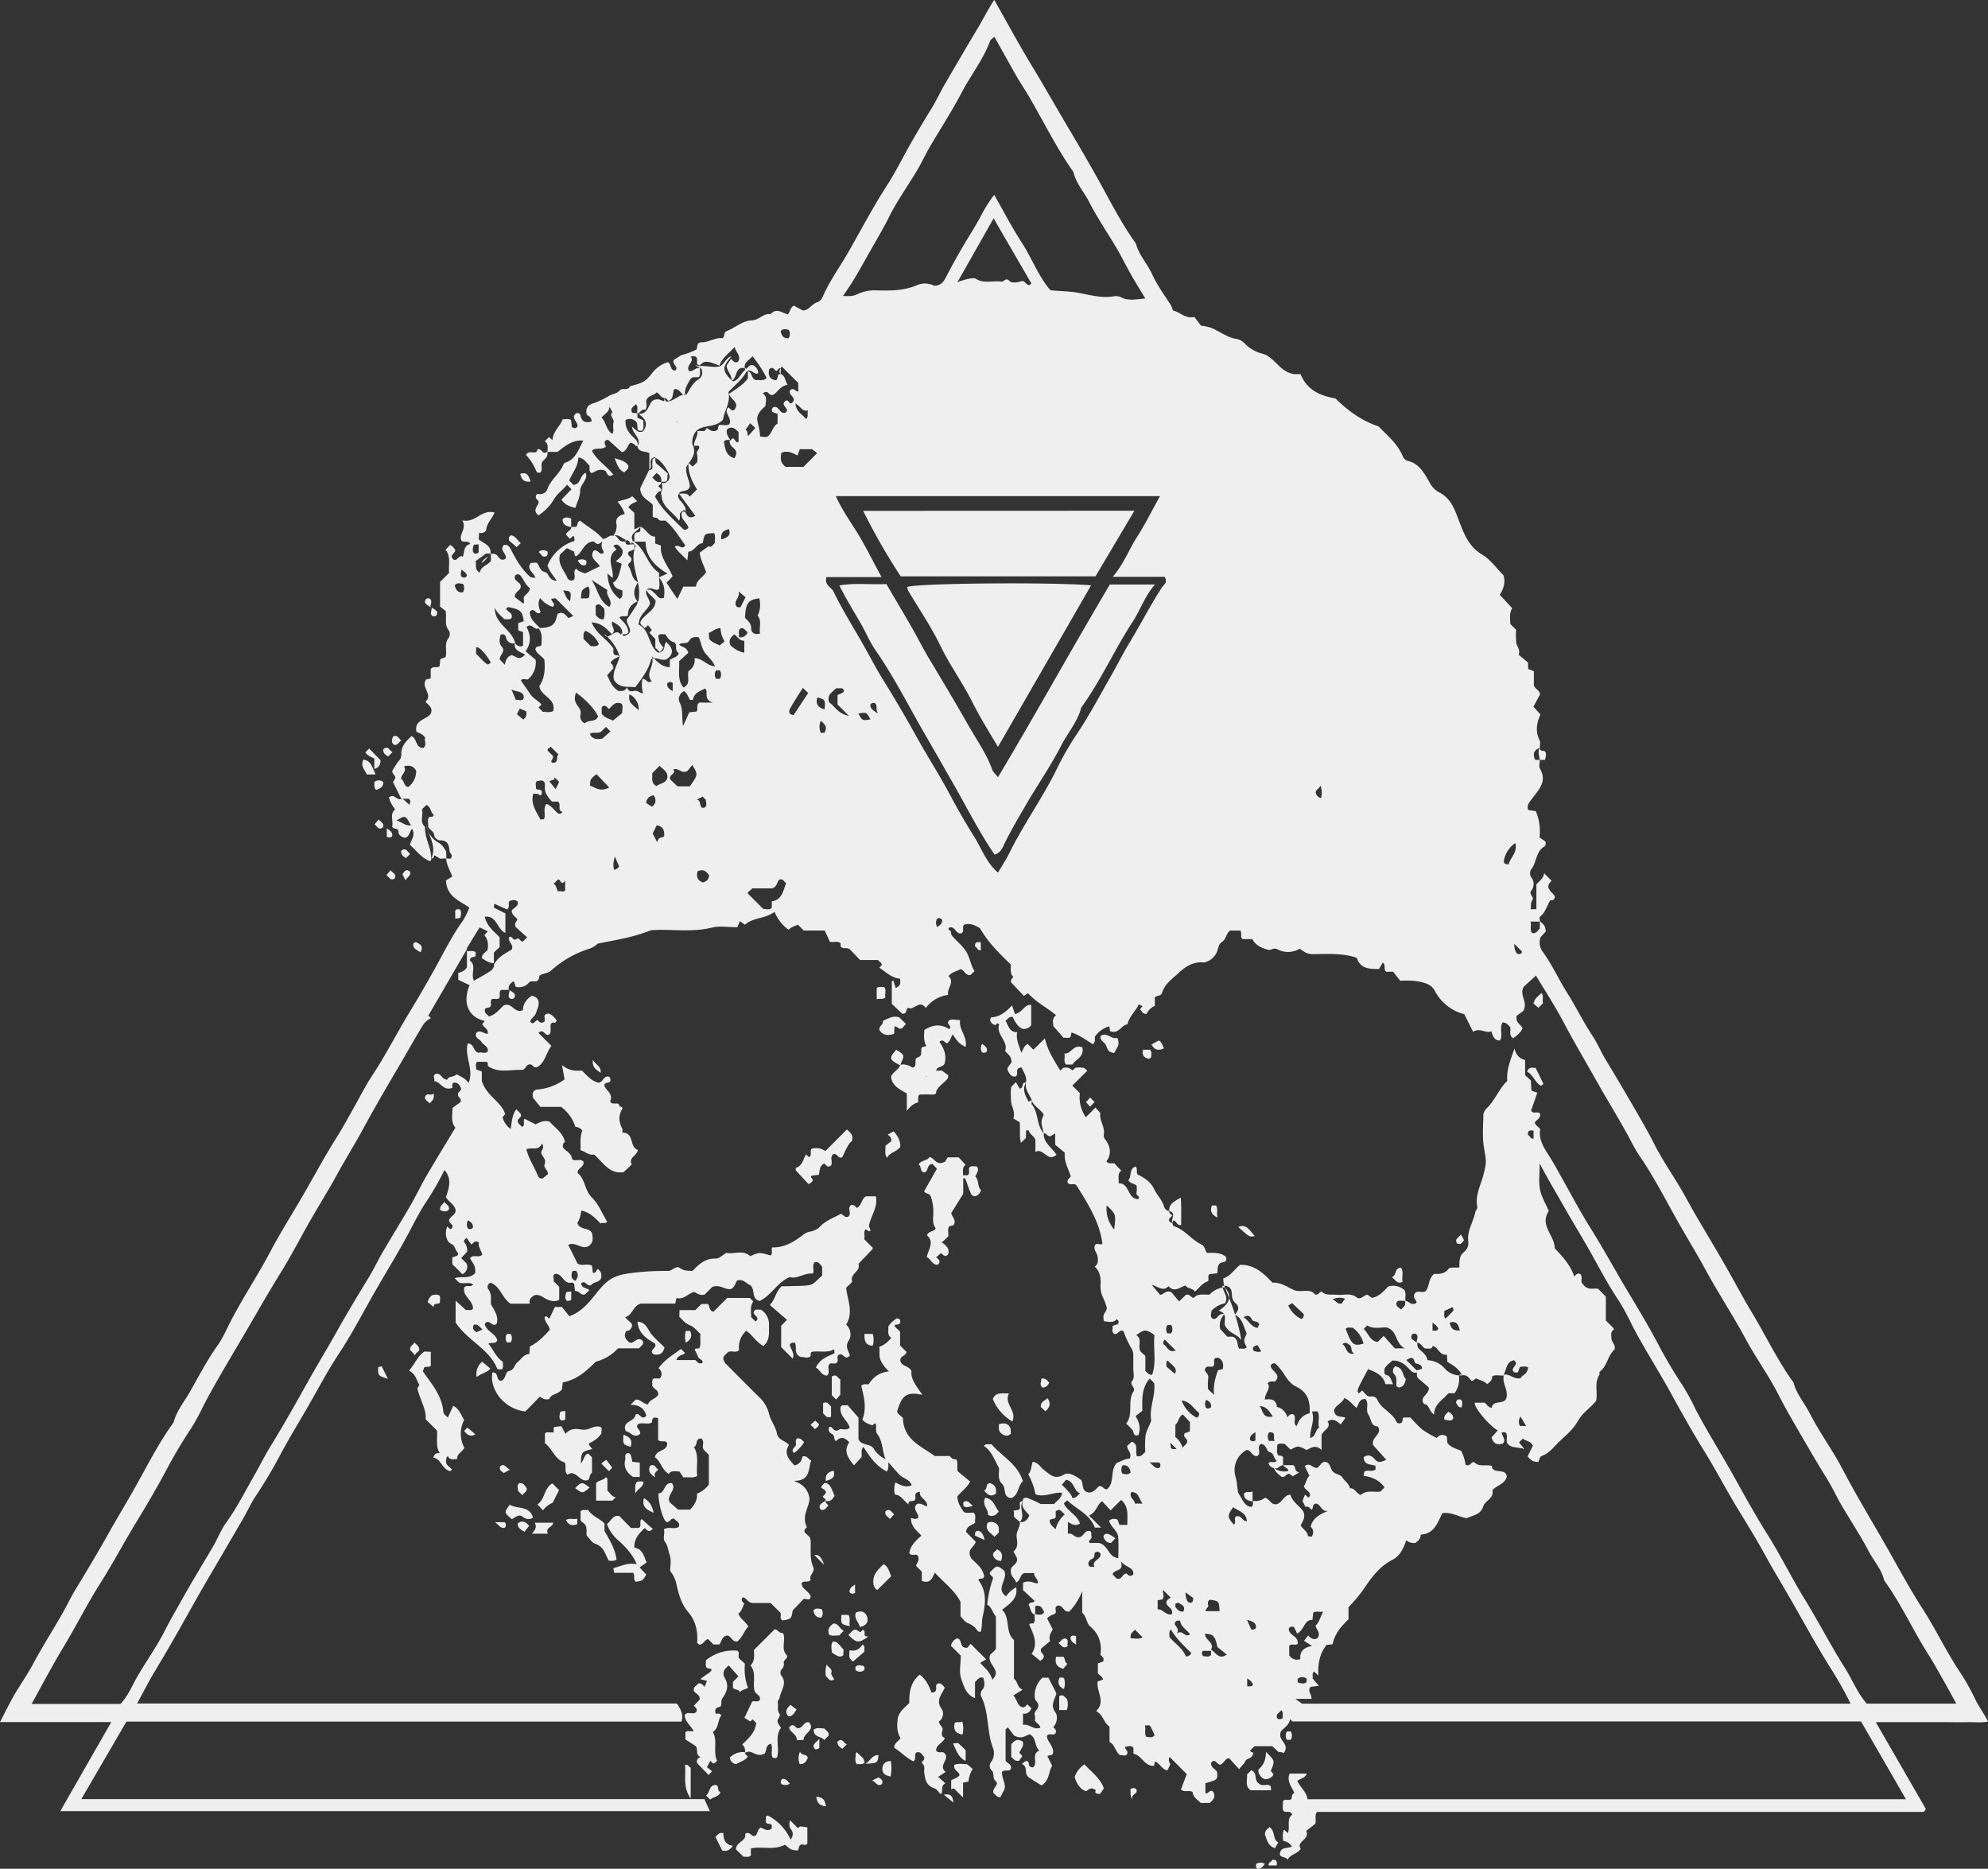 <?xml version="1.0" encoding="UTF-8"?>
<svg data-bbox="0 -0.06 824.57 775.017" viewBox="0 0 824.54 774.96" xmlns="http://www.w3.org/2000/svg" data-type="color">
    <rect x="0" y="0" width="824.54" height="774.96" fill="#333333" stroke="none"/>
    <g>
        <g>
            <path d="M311.43 766.53v2.83c-.76 1.06-1.88.46-3 .66l-3.22-3.1c.22-3.26 4.56-3.43 3.84-6.42 2-1.35 2.6 1.41 4.12.81 1.24-.78.81-2.67 2.4-3.4 1.36.52 2.85 1.74 4.5.37 0-.41 0-.81.07-1.19-.42-1.23-2-.29-2.48-1.37v-2.47c.29-.12.68-.43.86-.34a20.73 20.73 0 0 1 9.38 10c1.35-1.94 1.05-3.11 0-4.59-.78-1.08-.43-2.71-.24-3.48l3.32 3.32.79-.76 3.09.36v6.82c-.7.88-1.82.2-2.46.34-1.58.43-.6 2-1.76 2.5-2.64-.34-2.64-.34-5.06-2.44-4.52 2.48-9.58.56-14.15 1.55Z" fill="#efefef" data-color="1"/>
            <path d="m530.19 764-1.41 2.47c-3.2-1.14-3.3-3.87-4.09-5.43-.2-2.16 1.07-2.58 1.89-3.35 2.42 1.63 1.27 5.46 3.61 6.31Z" fill="#efefef" data-color="1"/>
            <path d="M304 765.44c-1.42 2-2.81 2.47-4.49 1.92l-2.77-5.63c.76-.61 1.31-1.94 3.25-1.58.06 2.49.71 4.91 4.01 5.29Z" fill="#efefef" data-color="1"/>
            <path d="M292.84 744.57c1.76-1.1 1.06-4.59 4.21-4.34 1.32.51.23 2.5 1.76 2.88-.58 2.16-3 1.91-4.23 3.2Z" fill="#efefef" data-color="1"/>
            <path d="M342.53 749.11c-2.83-.36-3.62-1.6-4-4 2.65.15 3.72 1.16 4 4Z" fill="#efefef" data-color="1"/>
            <path d="M471.33 742.09c.9 2-2.91 2-1.44 4.35-1.5-1.62-.77-3.21-1.07-4.54 1.23-.61 1.93-.51 2.51.19Z" fill="#efefef" data-color="1"/>
            <path d="M391.43 744.24c3.41-.61 3.75 1.19 4 3.27Z" fill="#efefef" data-color="1"/>
            <path d="M529.49 773.59h-3.33c-.17-1.48 1.42-1.51 1.49-2.32 1.8-.2 2.12.57 1.84 2.32Z" fill="#efefef" data-color="1"/>
            <path d="M521.57 774.94a1.51 1.51 0 0 1-.48-2 3.35 3.35 0 0 1 3.51 0c-.82 1.06-1.44 2.17-3.03 2Z" fill="#efefef" data-color="1"/>
            <path d="M211 410.52h-3.1c-1.28.86-.12 2.36-.91 3.41-.84.77-1.94 0-2.92.41-1 .77-.22 1.91-.47 2.5-.24 1.78-2.72.36-2.52 2.3 0 1.25 1.2 1.57 1.71 2.38 2.82-.74 4.48-3.07 6.09-4.55 3.58-1.56 4.4 3.58 8 1.92 0-2.32 1.31-4.41 3.69-6 1.57.41 2.81 1.15 2.85 3.15 0 1.45-.7 2.63-1.05 3.88-.48 1.7-2.16 2.24-2.48 3.78 1.45 1.62 2-.41 3-.72.71.7 1.32 1.65 2.75.77.68-.67 0-1.77.24-2.73 1.34-1.34 2.82-.73 4.95 2.05-.11 1.21-1 1.07-1.79 1-1.09.73-.58 1.84-.67 2.8-.07.78.2 1.65-.75 2.2-1.52.7-2-2.16-3.71-1.16-.58.58-.61-.37-.43.43a1 1 0 0 0 .3.44l4.92 4.93c-2.26 3-2.71 7.1-5.85 8.77-1.82.61-1.94-1.35-3.15-1.06-1.49 0-1.63 1.77-2.91 2.27-4.79-.28-9.9 1.52-14.44-1.6-.08-.66.21-1.34-.52-1.76h-4c-.72 1.07-.35 2.08-.33 3.17l2.34.85v3.92c2.1 6.48 8 8.41 9.71 13.78l-1.12 1.26a9 9 0 0 0 3.37 4.9c.51-3.24.64-6 2.35-8.17.58.58 1.17 1.16 1.75 1.75.92 1.52-1.27 1.92-1.15 3.16s1.22 1.55 1.75 2.41c1.52-.71.26-2.18 1.08-3.43l4.53 2.33c1.63-.71 3.55-1.95 5.93-1.07 2.08 2.58 5.36 4.27 6.29 8.37 0 .14-1.19.33-.8 2.2.6 1.43 3.58 2.24 3.76 4.94 1.39 1.08 3.24-.31 4.6.87.86 2.36-2.38 2.58-2.33 4.87 3.2 2.44 2.84 7.14 6 10.24 2.67 2.62 4.15 6.46 6.22 9.86-.49 1.2-1.69.22-2.7.85-2.18-2.32-4.4-4.6-8-5.38a12.12 12.12 0 0 1-1.61 5.17c1.11 3.13 4.69 1.63 6.08 4.19.25 1.75.78 3.75-1.24 5.24-2.86 2-5.53-1.91-8.64-.39l3.89 7.79c1.92 1.19 4.12-.24 6 .89.1.93.21 1.9.31 2.86 1.27.67 1.72-1.83 2.18-1.44 1.87 1.54 1.18 2.66 1.39 3.53-.88 2.2-3.55 1.69-4.26 3.11-1.93.71-2.47-2.48-4.18-.65.33 1.92 2.27 1.75 3.47 2.66l-1.65 1.73c-1.85.86-2.62-1.57-4.32-1.3-.12-1.06-.24-2-.35-3-.63-.84-1.53-.32-2.32-.44-2.25-.54-2.8-3.49-5.23-3.76-2 .53-.53 2.11-1 3.11l2.34 2.33V539a5.4 5.4 0 0 1-1.06.46c-2.32.46-4.27-.67-6.05-1.79A5.3 5.3 0 0 0 222 537c-1.45.74-2.75 1.63-2.23 3.64h-8c-3.43-2.14-4.18-7.18-8.27-8.71a1.81 1.81 0 0 0-1 2.67c1.73 2.13.88 4.63 1.16 6.35 1.7 2.87 3.2 5.18 2.33 8-1.82 1.8-3.11-2.49-4.92.07.48 3.13 4.57 3.87 5.18 6.86-.86 1.71-2.35.55-3.66 1.32 2 2.55 3.2 5.64 5.94 7.52 0 1.09.39 2.1-.33 3.14h-1.6c-.16 0-.36-.25-.43-.42-3.42-8.19-12.17-11.4-17.2-19v-9.06l4.3 3.9c1-.21 2.1.46 2.89-.55.17-3.51-4.49-5.1-3.57-8.83 1-1.29 2.54.18 3.66-1.24-1.85-1.19-3.89-.06-5.82-.76l-1.84-1.84c2.87-1 6.24.57 8.53-2.21 0-2.59 0-2.59-2.16-6 1.18-2 3.54.12 5.09-1.6-.41-1.66-1.86-3.22-1.41-5-1.52-.92-2.19-.09-3.11.91l-2-2.83c-.95.65-1.27 1.37-1 1.82a5 5 0 0 1 1.17 4l-2.42 2.56 2.2 2.2a3.26 3.26 0 0 1-1.24 4.2c-.31.45-.51.31-.91-.12-1.26-1.34-2.59-2.62-3.74-3.77v-2.76l2.18-.78c.08-.38.35-1 .21-1.11-1.25-1-1-2.87-3-3.85-1.8-.85-2.68-4.17-1.51-7.08l1.38 1.12c2.11-1.42-.3-2.17-.57-3.42-.12-2 3.42-2.45 2.54-5.05-.65-2-2.71-2.89-3.88-4.83 1.29-3.69 2.63-7.61-.6-11.25a116.15 116.15 0 0 1-8.34 14.34c-2.14 3.41-4 7-5.85 10.58-5.12 9.69-11 19-16.34 28.52-4.32 7.71-8.52 15.57-13.42 23-4.38 6.6-8.07 13.63-12 20.49-3.7 6.5-7.64 12.89-11.24 19.47A203.34 203.34 0 0 1 106.34 620c-2.17 3.14-3.71 6.72-5.64 10q-6.67 11.5-13.43 23c-4.28 7.26-8.39 14.67-12.52 22q-5.1 9.06-10.48 18c-2.57 4.23-4.79 8.67-7.4 13.44h223.89c1.55 2.4 2.83 4.57 1.87 7.5H52.44c-6.15 10.57-12.35 21.23-18.71 32.14h258.42c.75 1.67 1.43 3.16 2.28 5H25c7.08-12.35 14-24.45 21.16-36.95H0c2.12-4.06 3.85-7.64 5.83-11.07 2.51-4.35 5.44-8.46 7.81-12.88 3.83-7.14 8.19-14 12.2-21 1.89-3.3 3.52-6.82 5.51-10.08 4.5-7.43 9-14.88 13.23-22.44 3.66-6.54 7.57-12.94 11.24-19.47C61 608.05 65.69 598.5 72 589.88c1.18-4.77 4.41-8.54 6.75-12.66 3.71-6.54 7.2-13.24 11.58-19.42 2.2-3.1 3.7-6.71 5.47-10.11 5.06-9.72 11.14-18.86 16.28-28.56 4.22-8 9.09-15.64 13.62-23.47s8.81-15.83 13.62-23.47c2.69-4.27 5.09-8.66 7.52-13s4.74-8.9 7.43-13c5.67-8.57 10.3-17.73 15.61-26.47 3.87-6.36 7.65-12.88 11.26-19.45 3.43-6.25 6.63-12.65 10.85-18.45a32.93 32.93 0 0 0 2.66-5.44c-3.91-2.85-9.36-4.37-9.67-11.27l2.63-1.63c-1.13-2.81-2.41-5-2.56-7.49a6.36 6.36 0 0 0-3.35-6.63c-3.92-2.45-5.47-6.29-5-10.9-1.1 6.06 5.17 11.26 2.17 17.53 0 .61-.07 1.29-.86 1-3.27-1.35-5.32-4.2-8-6.66.54-2.08 2.48-4.12.89-6.61-1.12 1.17-1.06 3.39-3 3.7-1.52-.34-2.63-1.25-2.63-2.37 0-2-2-.9-2.63-2.25.65-2.2-1.21-5.05 1.27-7.21a11.41 11.41 0 0 1-2.57-4.91c2.15-1.91 3.27 1.6 5.08.55l.18.39.24-.34-.42-.05-3.42-6.92.9-1.5c.38-1.3-1.25-1.57-1.21-3.13.71-1.12 1.53-2.65 2.58-4a3.6 3.6 0 0 0 1.17-2.63c-.22-3.53 2-5.69 4.26-7.8 2.38 1.09 1.55 5 4.91 4.9 1.64-1.35.14-3.06.75-4.19-1-1.64-2.45-1.86-3.64-2.53-1-4.8 3.84-4.89 5.82-7.28 1.32-2.53-.73-3.67-2.08-5.11 3.21-3-1.67-5.84 0-8.8.33-.87 1.34-.42 2.18-1v-3.74c1.09-1.54 2.62-.25 3.69-1.27.09-.86.2-1.83.32-2.92l2.12-.77c.83-2.61-.75-5.6 1.38-8.1a3.07 3.07 0 0 0 0-3c-2-2.37-.76-5.07-1.32-8.05l-2.31-1.83v-10.24l3.74-3.74c-.34-3.09.91-6.56-1.46-9.6l1.79-1.92c1.05.17 1.46 1.1 2.07 1.68.8 1.63-2.25 2.1-1 3.83 1.77 2.18 2.48-1.91 4.32-.68.7-2 .24-4.7 3.1-5.31-1.06-1.66-2.54-.5-3.69-1.33-1.26-2.74 2.37-5 .38-8.46 5.37 1.26 8-4.81 13.37-3.22-1.07 2.59-3.18 4.29-3.46 7-.11 1.05-1.59 1.68-3 1.43 0 1.12-.09 1.92-.12 2.69 2 1.72 5.26 2.31 4.91 6-1 1.34-2.92 1.93-3.78 3.75 1.81-.87 2.45-2.73 3.78-3.75 1.08-.08 2-.2 2.84.77s1.37 2.19 3.24 1.37c1.23-1.91-2.83-3.68-.49-5.86 1.92-.26 2.43 1.12 3.21 2.61 2 3.81 4.19 7.58 7.51 10.51.56.49 1.09.4 2.27.5-.58-2.15-3.85-3.44-1.92-6.16l2.32-.13c1.47 1 1.19 3.51 3.79 4 1.33.23 1.34 3.64 4.68 3.5-1.5-2.2-3.14-4-3.84-6.27a17.71 17.71 0 0 1 11.2-10.23 13.05 13.05 0 0 0-.13-1.54c0-.17-.27-.3-.46-.49l-1.35 1.19-1.64-1.82c.4-1.23 2.19-1.59 2.31-3.14h1.79c1.14-.48.18-2.05 1.87-2.57 3 2.53 6.86 4.46 9.38 7.58 1.88-.18 2.73-1.86 4.31-1.3 2.14-.87 3.44 1 5.15 1.56a20.51 20.51 0 0 1 2.94 1.44 2.47 2.47 0 0 1 1.15 1.15c-2.88 7.57 2.59 14.65 1.32 22.12a4.34 4.34 0 0 1-.39 1.66c-1.49 2.22-2.81 4.55-4.46 6.6-.78 2.32 4 5.55-1.24 7a3.4 3.4 0 0 1-1.53-.73c-2-2.86-5.61 3.25-6.46 0 1.9 1.82 4.89 4.8 6.14 9.26-.65 3.11-3.08 6.08-2.36 9.59 2.22 3.8 5.81 2.69 8.84 3.14 2.85-3.77 5.63-7.39 6.6-11.66 2.31-1.1 4 .77 6.28.13 3.05-2 3.2-4.37 0-7.23-1.33 1.23.05 3.9-3.31 4.45-4.11-2.67-3.41-9.49-8.13-11.64.06-4.17 3.44-5.69 4.61-8.45.26-2.17-2.12-3.64-1.43-5.81 1.57-2.08 3.47.53 5.18-.43.56-2.22-.06-4.42.11-6.82-5.09-3.23-5.57-10.11-10.9-13.13-1.63-3.35 2.09-4 3.07-6 2.52.82 3.29 4.1 6.21 4.14v2.84l2.38.83c-.47 5 3.07 8.44 4.83 12.8l-2.52 2.65 4.51 6.73c.91-1.9 1.67-3.47 2.47-5.13h5.25c.19-2.77 2.94-3.85 4.18-6-.81-2.7-2.34-5-2.63-8.13l3.8-2.71c-.31-.34 0 0 .27.31 1.14.08 1.45-1 2.19-1.5-.05-1.39.4-2.82-.31-4.16-4 .17-4 .17-4.69 4.19-2.63.08-3.35 3.42-6 3.49l-.4 3.63c-2-2.14-3.91-3.59-5.24-5.72 1.93-1.19 2.84 1.64 4.42-.49-2.55-3.51-4.83-7.38-8.2-10.23-1.13-.25-2.29.4-3-.63-.55-.77-1.42-.57-2.34-.94v-5.12c-2-2-5-2.89-5.21-6.75l3.76-7.69c1.79-1.29-1.05-4.79 2.51-5.24a16.22 16.22 0 0 1 4.86 5.37c1.23 2 1.95 4.21-1.13 5.4-.28.3-.69-.67-.95.15a12.45 12.45 0 0 1-.05 3.56c-.89 5.89 4.53 7.92 7.08 11.85.9-1.13-.06-2.45.73-3.41a2.07 2.07 0 0 1 1.2-.83c1.47-2.9-2.6-3.86-2.25-6.37a1.91 1.91 0 0 1 1-1.3c1.22-.64 2.95-.22 3.77-1.94.3-2.6-1.78-4.89-1.42-8.25 1.19-2.6 4.8-5.21 2.58-9.38a7.28 7.28 0 0 1 1.7-5.84c3-2.64 7.73-1 11-4.59.44-3.55 3.24-7.12 2.23-11.43 2.66-2.92 5.72-5.14 7.47-8.48 1.84-1.66 3.07 1.69 4.88.64a3.81 3.81 0 0 0-2.28-3.34c-1.58-.21-2.07 1.19-3 1.92-2 1.41-2.56 4.3-5.26 4.87-4.52-4.27-4.6-5.89-.51-10.4-2.33.48-2.78 3-4.81 4.12-2.57.66-5.43-.3-8.28-.05-.65.05-1.23-.39-1.91-.34.7.65 1.81.51 2.4 1.33a3.4 3.4 0 0 1-1.39 4.64c-2.26 1.52-3.29 3.9-4.64 6.06-3.58-.23-5.92 4.05-9.81 2.71-1.3-.44-2.55-1.24-4.39 0-1.7 1.49-1.75 5.58-5.66 5.36-.19-.39-.47-.45-.78-.16a.94.94 0 0 1 1 .44c2.79 1.92 3.67 4.18 1.58 6.94-2.18 1-3-.75-4.62-1.88.28 2.89 3.39 4.44 2.71 7.27-.18.23-.35.46-.52.7-.79.2-1-.56-1.51-.86a6.08 6.08 0 0 0-1.25-.44c-1.44.84-1.2 3.28-3.63 3.9l-5.71-5.15c-2.78.42-.6 2.7-1 2.94-2.26 1.49-4.13 0-5.68 1.67 2.08 4 6.15 6.28 8.81 9.84-2.54 1.82-2.7-1.69-3.52-1.7-2.69-.94-4.08.65-5.52 1.11-1.28-1.06-.59-2.17-.83-3.2-1.29-1.09-2.07-2.95-4.59-3.32-.1 3.68-2.43 6.34-3.79 9.49l1.71 1.88c3.35-.2 2.54-4.07 5.16-5 1 3-2.33 4.66-2.33 7.45 0 2.38-1.28 4.77-2 7.11-2.45-.64-4.33-1.27-5.74-3.46l4.13-4.3-1.86-1.88c-1.74 2.26-4.15 3.73-5.62 6.42a19.72 19.72 0 0 1-6.23 6.3c-2.69-2.2-.16-3.75.11-5.43 0-1.08-1.74-1.33-1-2.95 0 0 .27-.57.44-.53 1.86.37 3.59-.3 4.13-1.89 1.37-4 5.13-6.39 6.67-10.24a1.55 1.55 0 0 1 .86-.86c4.31-1.32 5.33-5.4 7.42-9.09-4.45-.42-7.46 2.16-10.72 4.68h-4.1c-.06-1.56.49-3.28-1.17-4.4l1.76-1.77 1.45 1.29c.18-3.7 3.2-5.74 4.2-8.65 1.46 0 2.47-.4 3.48.28l.35 2.89a1.48 1.48 0 0 0 2.22 0c.85-1.92-3.17-3.69-.33-5.74.82 0 1.48 0 1.72 1.16.52 2.57 2.29 3 4.57 2.3a2.65 2.65 0 0 0-1.89-2.58 4.18 4.18 0 0 1-.14-2.66c.71-2.07 2.68-2.12 4-2.73a38.85 38.85 0 0 0 5.17-2.57c1.31-.86 3.28-.89 4.57-2.36 1.06-1.22 3.42.4 4.23-1.71 5.79-1.51 6.4-1.9 9.74-6.13a12.64 12.64 0 0 1 5.95-3.83c1.52.69.8 3.49 3.13 3.44 1.44-1.67-1.37-2.27-.71-4.36l3.13-2a30 30 0 0 0 6.2-2.27c.74-.9-.09-2.73 2-3.07 3 .26 5.69-2.12 8.95-1.67 1-.74.33-2.47 1.75-3 3.57-1.35 6.46-4.29 10.56-4.44 2.76-.1 4.61-3 7.6-2.56 2.4-2.67 4.73-.62 7.13.13 1-1.14 1.1-3 2.54-3.65l3.71 2c2.53 0 3.73-2.84 6.19-3.47a3.9 3.9 0 0 0 2-2.12c3-6.92 7.53-13 11.21-19.52 5.11-9.06 10-18.23 15.65-27 2.36-3.68 4.48-7.62 6.58-11.5 3.75-7 7.78-13.73 11.92-20.46 2-3.27 3.58-6.79 5.52-10.1 4.38-7.49 8.75-15 13.21-22.44 2.38-3.95 4.42-8.12 7.1-12.2 5.33 9.42 10.34 18.71 15.8 27.68 5.32 8.75 10.32 17.69 15.56 26.47 3.82 6.41 7.59 12.92 11.25 19.45 5.19 9.24 9.87 18.8 16.14 27.41 1.17 4.78 4.72 8.3 6.7 12.71s5.07 8.65 7.8 12.87a15.16 15.16 0 0 1 .86 2.25c3 .59 5.2 3.56 8.94 2.66 1 1.4 2.14 2.88 2.69 3.6a21.71 21.71 0 0 1 4.51 1c3.49 1.54 6.56 4.05 10.52 4.57a6.12 6.12 0 0 1 3 1.71 15.61 15.61 0 0 0 7.54 4.39c2.45.54 4.64 2.92 6.6 4.83 2.55 2.48 5.29 4.13 9.1 3.53 2.66 6.62 8 9 14.51 10.16 4.92 4.84 10.48 9.09 17.9 11.62 3.43 3.57 7.89 7.1 10.1 12.52a3.08 3.08 0 0 0 1.74 1.68c5 1.08 7 5.09 9.3 9a9.77 9.77 0 0 0 3.71 4c5.37 2.57 6.78 7.56 8.7 12.48 2 5.18 4 10.26 9.41 13.47 3.44 2.05 5.94 5.68 8.86 8.6.81 2.82.11 5.46-1.55 8.07l5.15 5.56c-1.34 2.05-.83 4.37-.78 6.54l2.39 2.39a36.53 36.53 0 0 0 .06 5.43c.23 1.5 1.8 2.69 1 4.92l3.86 3.22c.05 1.15.09 1.95.12 2.7l2.32.91v5.93c.6 1.55 2.38 1.94 2.58 3.66l-2.76 5.14 2.92 3.23c-1.64 3.55-2.19 7.09-.34 10.75.42.82.06 2 .06 3.07-1 1.65-.18 3.31 0 5 0 1.24-.46 2.74.08 3.66 3.14 5.37-.65 8.84-3.33 12.48-1 1.37-2.11 2.44-1.68 4.29.11.13.23.38.39.41 1 .16 1.94.27 2.88.4a21.39 21.39 0 0 1 1.55 10.92L641 349c.21 1.22 0 1.79-.58 2.12-3.56 2.16-3 6.66-5.44 9.53a3.15 3.15 0 0 0 0 3 4.47 4.47 0 0 1 0 5.87c-.85 1.2 1.34 2.76.72 3.53-1.13 1.42-.45 2.59-.91 4h2.44v-10.34c1.44-1.5 3-2.57 3.23-4.59l3.08 3.15c-3.37 3 .52 4.75 1.36 6.43-.2 1.81-1.08 1.66-1.91 1.63-1.41 2.29-2 5.07-4.31 6.88-.3.24 0 1.18 0 1.8a20.58 20.58 0 0 0-1.51 1.59c.49-.54 1-1.06 1.51-1.59 2.07 1.84 2.07 1.84 2.49 4.25l-2.17 2.31a6.55 6.55 0 0 0 1.14 6.51c3.75 5.21 6.31 11.07 9.73 16.44 3.73 5.87 6.73 12.15 10.61 18 2.08 3.11 3.57 6.79 5.54 10 4.51 7.43 8.9 14.94 13.25 22.45 2.36 4.09 4.75 8.3 6.92 12.58 3.31 6.52 7.52 12.58 11.24 18.9 1.94 3.32 3.71 6.73 5.65 10.06 4.46 7.67 9.08 15.26 13.47 23 3.42 6 6.63 12.13 10.19 18 5.77 9.58 10.54 19.76 17.16 28.84 1.2 4.77 4.52 8.44 6.69 12.71 3.33 6.52 7.53 12.58 11.25 18.91 2 3.47 3.82 7.09 5.77 10.62 5.29 9.59 11 19 16.36 28.51 4.33 7.71 8.6 15.52 13.41 23 5.56 8.6 9.88 17.91 15.61 26.43a90 90 0 0 1 6.18 11c1.52 3.18 3.65 5.91 5.4 9.39-2.91.61-5.91.17-8.85.25-3.09.08-6.19 0-9.29 0H778l20.76 36a7.9 7.9 0 0 1-.54.9c-.13.14-.32.32-.48.32H546.26c-1.11 1.35-.31 2.85-.7 4.88l-3.79 3c1.64 3.7-4.39 4.34-2.26 7.44-1.61 2.28-4.38 2.23-5.42 4.49-.78-1.35-2.73-.68-3.27-2.16.16-3.31 3.18-2.39 5-3.25a4.67 4.67 0 0 0-3.51-2.33 7.53 7.53 0 0 1 .23-4.72l1.62 1.44c1.06-2.63-.72-5.83 1.82-7.67-.9-1.91-2.4-.74-3.47-1.34-.94-1.23-.22-2.71-.43-4.09.81-1.38 2.31-.22 3.31-.89.8-.67 0-2.16 1.46-2.6-1-2.59-3.37-4.85-1.94-8.1H542c-.69 1.94-2.54 1.94-3.9 3.05 1.07 2.64 3.82 4.44 4.2 7.6h248.2c-6.32-11-12.36-21.42-18.63-32.27H536.11c-.29 0-.58-.55-1-1-.44 2.82-3.15 4-3.9 5.26-1.4 3.93 3.87 4.74 1.37 8.73-.19.22-1.31-.5-2.27-.26l-2.57-2.45h-7.47l-1.81 1.85c.39.66 1.38 1 1.43.66-.47 3.08-2.67 2.2-3.32 3.63-.48 1.06-1.46 1.89-2.65 3.37l-4.13-4.55c-1.55.08-2 1.79-3.35 2.58s-2.28-2.81-4.05-.81c-.46 2.12 1.73 2.56 2.41 4 .29 3.18.14 3.18-4.85 4.62v4.09c1.3.56 1.79-1.76 3.13-.66 1.26 2 .32 3.38-1.32 4.73h-3.71c-1.27-1.26-3.17-2.23-3.41-4.5-1.39-1-3.24.33-4.84-1.07.83-2.19 1.71-4.49 2.43-6.38l-7.14-7.13a2.72 2.72 0 0 0 .36 3l-1.29 2.64c-2.5-.62-3.05-3.05-5.15-3.71l-.36 1.76c-4 .34-5.07-4.39-8.55-5v-2.48c-1-1.13-2.19-.6-3.36-.38-.44 1.16 1.81 1.67.43 3.37-.52.6-1.64-.14-2.57.11-2.07-1.41-2.12-4.39-4.42-5.48V716c-2.43-1.57-2.62-4.88-5.57-6.42 4.25-4.14-.07-8.14.65-12.29l2.24-.77c-.21-1.25-1.45-1.69-2.16-2.7v-4l2.16-.77c.64-1.38-.26-2-1.1-2.8.66-4.59-.47-8.58-4.22-11.77-1.61-1.37-1.43-4-3.33-5.7v-8.93a25.66 25.66 0 0 1-5.32 8.43c-2.4.49-2.62-2.71-4.74-2.44-1.84.59-.47 2.15-1 3.16-1.08.8-2.63.88-3.45 2.23l2.29 4.44c-.62 1.39-1.85 2.64-1.08 4.87l-3.74 3.13c-.57 1.7 1 2 1.1 3.15s-1.12 1.48-1.37 2l-3.67-3c2.83-4.06.8-8-1-12.14.24-.66 1.22-.23 1.87-.58.8-1.09.25-2.35.41-3.53-1.9-.74-1.68-2.75-2.49-4 .33-1.53 1.94-.54 2.45-1.69l-4.8-4.47v-3.01c2.11-1.2 4-.06 6 .29.65-1.8-1.59-2.6-1.39-4.33h-4.07c-1.89.59-1.41 2.85-3.38 3.94-.58-1.78-2.41-2.75-2.2-4.85-.24-2.05 2.16-2.34 2.53-4.2.34-1.3-.79-2.33-1.44-3.91 2-1.47 1.59-3.8 1.31-5.91-.31-2.34 1.52-4.06 1.32-6.27 2.48-2.6-.62-6 1.24-8.68 0-1.71 1.43-1.42 2.2-1.17a45.47 45.47 0 0 1 5.16 2.39h5.65c1-1.38 3-2.1 3.24-4.65-3.76-.35-7.3 2.08-11 .62a29.09 29.09 0 0 0-3-8.31c1.33-1.3 1.19-3.37 1.85-5.14 2.42.32 3.16 2.29 4.6 3.33 2.45 1.78 4.39 4.29 8.25 2 2.15-1.31 4.9.54 7.23 2.19 1 1.49.15 4.19 2.4 5s3.63-1.18 4.89-2.32c1.69-.63 2.08 1.55 3.49 1.12 3.35-2.83 1-7.59 4-10.86 1.56-.6 3.39-1.72 5.3-1.77 1.22-2.25-1-3.51-1-5.29l1.89-1.74c3.13 1 1.22 4.21 2.2 6 1.86.36 2.44-.94 3.44-1.78a42.49 42.49 0 0 1 .08-6.67c.29-1.85 1.31-3.57 2-5.35.14-.35.43-.74.37-1.07-.92-5.29 1.91-10.29 1.22-15.42l-1.84-1.93c-3.33 3.85-3.18 8.45-3.05 13.42l-2.8 2.16c1.61 2.64 2.16 5.24 1.16 7.89-2.23.63-1.8-1.15-2.4-2a21.72 21.72 0 0 0-2.66-2.73c3.15-4.17.36-9.29 3-13.3 1.16-1.74-2-2.76-.33-4.75.82-1 .26-3.15.28-4.78v-5.58a5.48 5.48 0 0 0-1.07-3.3 44.47 44.47 0 0 1-3-6.64c-1.79-1.08-2.31 1.78-3.9 1.05-1.41-.93-.17-2.23-.75-3.06 1.05-.94 3-.33 2.56-2.28l-.74-.75c-1.39 1.83-3.28 1-4.91 1-.83-.48-.46-1.17-.56-1.74-.28-1.68 1.88-2.67 1.24-4.44a28 28 0 0 0-1.42-3.73 10.52 10.52 0 0 1-1-5.78c.07-2.69-.35-5.14-2.45-7.06 1.68-1.13 1.36-2.89 1.12-4.4s-1.82-2.66-1-4.54c.79-1.12 2.32.2 3.07-.55-1.19-9.14-6-16.51-10.63-24-.88-1.5-2.87.15-3.76-1.32-.46-1.28.78-1.75 1.24-2.59-.87-3.16-2.87-6-2.44-9.82l-4-3.32V470l-1.72 1.1c-1.65.48-1.82-1.37-3-1.1-3.57-3.74-1.74-10.07-6.4-13.29-1.32-2.47-2.66-4.93-1-7.78.47-2.54-1-4.35-1.83-6.24-3.25.15-.89 3-2.5 3.73-1.75.26-2.43-1-3.11-2.25-1.09-2.06 2.26-3 1.28-4.65-.12-1.84-1.48-2.29-2.49-3.71 1.5-4-3.95-6.8-2.46-11-1.15-1.11-1 .4-1.69.22a2.5 2.5 0 0 1-2.08-2.15c.15-.35.3-1 .47-1 3.32-.16 5.85-1.95 8.64-4.95l1.22 3.63c3.34-.94 3.82-4 6.72-3.87v8.39a3.43 3.43 0 0 1-3.69 1.53c-2.16-1-3.14-3.19-4-4.9-1.85-.15-2.13 1.15-3 1.65 1.34 1.72 1.34 4.67 4.87 4.71-.6 3.07.91 5.67 1.71 8.51.86-1.3 1.07-3 2.66-3.64l2.36 2.36 4.78-4.7c1.23 5.47 4 9.33 6.36 13.36.67-.38.94-1.3 2-1.24a3.8 3.8 0 0 1 2.76.9c.74.7 1-.89 1.79-.88a14.33 14.33 0 0 1 3.08.07c.7.18 1.25.95 1.59 1.23l-6.21 6.13 3.12 3.13a14.4 14.4 0 0 0 2.48 10c1.24-1.23 2.47-2.46 4-4 1 1.26 2 1.92 1.95 2.5-.27 3.06 2.1 5.63 1.49 8.72a2.71 2.71 0 0 0 .74 2.18c2.12 2.9 2.52 6 .33 8.92 1.12 1.3 2.24.57 3.36.86l2.84 3c-1.75 1.27-.91 3.23-1.11 5.24 4.57-.26 3.56 6.52 8.15 6.57 1.06-1.32-1.05-1.43-.74-2.54a11.7 11.7 0 0 0 .06-3.08c-1.05-.89-2.67-.87-3.44-2.19 1.51-1.64.14-4.75 3-5.73 1 .82.14 2 .83 3.32 2.52 1.11 5.49 3.08 6.75 5.83s3.48 4.65 4.26 7.54a2.45 2.45 0 0 0 2.27 1.78c3 1 .27 3.44 1.24 4.95a1.24 1.24 0 0 0 .89 1.45c4.35 1.54 7 5.53 11.1 7.48 1.34.64 1.45 2.26 2.24 3.48 2.86-.06 5.84-.28 8 1.75.48 2.73-1.94 1.73-2.81 2.76-1.08 1.29-.56 2.69-.91 3.93l-3.19.37c-1 .84-.09 2-.62 2.94-2.27.69-3.67 2.72-5.4 4.33-.87-1.49-2.93-1.11-4-2.55-2.29.7-4.59 3-7 .28-2.19 2.44-4.51 0-6.95-.57 1.4 1.67 2.37 2.84 3.47 4.14 1.4.08 2.35-2.24 4.75-1l3.12 3.74 2.86-2.74c1.42-.48 1.83.87 3.15 1.33 1.64-2 4.12-1.32 6.66-1.41a8.89 8.89 0 0 1 6.31-3c3.31 3.79 1.81 6.82-2.56 9.68 4.4 1.07 1.63 4.87 2.86 6.53 1.71 3 5 3.19 6.54 5.68-1.28-8-4.11-15.35-6.84-21.89a9.16 9.16 0 0 1-.62-3.76c3.07-.92 4.57-3.8 7-5.62 5.91-.09 9.8 3.58 13.37 7.43 3.5-.26 6.18 1.87 8.85 3 3.07 1.35 6.64-.94 8.87 1.92 1.27.26 1.5-.81 2.64-1.3 1.61 1.83 4.09 1.16 6.45 1.39 2.73.26 5.57-.91 8.2 1.13 1.49 1.15 2.86-.93 4.35-1.19l1.88 1.32c3.26-.49 5-3.06 6.9-4.76a7.18 7.18 0 0 1 6.57 1.52c.88 1.23.23 2.89.45 4.47-.38.38-.77.75-1.18 1.11a15.48 15.48 0 0 0 1.18-1.11c1.5.3 2.58 2.16 4.6.84.14-1.17-2-2.26-.64-3.95 1.06-1.4 2.9 0 4.33-.83 1.82-1.9 1-5 3.59-7.23 1.75 0 4.23.34 6-2.09.52-.75 2.63-.39 4.45-.58.16-2.19-.33-4.68 2.08-6.47a4.83 4.83 0 0 0 1.68-4.15c-.73-4.52 2.15-8.24 2.91-12.45.11-.62 1-1.23.79-2.12-.93-4.74 1.43-8.88 2.55-13.22 1.39-5.36 1.2-5.42.21-11.46-.73-4.42-.3-9-.22-13.55a4.65 4.65 0 0 1 1.29-2.48c3.52-3.33 5.09-8.08 8.6-11.43-.37-4.61 1.39-8.76 3-13.46.7 2.79 2.14 4.22 4.42 4.79v6.29l2.38 2.18c.07 1.31.15 2.7.23 4.2l2.44.89-2.56 7.4c.78 1.72 2.83-.05 3.7 1.38.34 1.79-1.32 2.35-2.2 3.54.18 1.19 1.43 1.62 2.26 2.8-.74 4.16 1.45 7.62 3.72 11.12 1.78 2.74 3.32 5.64 4.92 8.49 4.14 7.38 8.13 14.88 12.59 22 5.44 8.69 10.29 17.72 15.58 26.48 3.85 6.38 7.7 12.86 11.27 19.45a197.7 197.7 0 0 0 10.82 18.48 94.52 94.52 0 0 1 5.52 10.09c5.09 9.71 11 19 16.29 28.55 4.37 7.91 8.79 15.84 13.6 23.49 2.69 4.27 5.1 8.66 7.53 13s4.81 8.81 7.4 13c6 9.68 11.17 19.83 17.25 29.44 3 4.74 5 10.1 8.94 14.62h37.15c-2.2-4-4.18-7.63-6.23-11.24-1.71-3-3.4-6.06-5.27-9-6.45-10.08-11.33-21.09-18.39-30.81-1.08-4.62-4.34-8.11-6.47-12.18-3.49-6.65-7.68-12.94-11.47-19.43-2-3.48-3.69-7.18-5.82-10.6-4.59-7.38-8.92-14.93-13.27-22.43-2.36-4.09-4.75-8.31-6.92-12.58-3.31-6.53-7.53-12.59-11.24-18.91-1.94-3.32-3.72-6.73-5.65-10.06-4.46-7.68-9.22-15.2-13.44-23-3.68-6.76-7.73-13.29-11.5-20-5.1-9.07-9.85-18.35-15.77-27-1.93-2.81-3.43-6-5.09-9-4.39-7.93-9.15-15.64-13.57-23.52-4.22-7.52-8.64-14.95-12.67-22.6-3.57-6.8-7.81-13.25-11.56-19.55l-5.13 4.69c-1.88 3.73 1.92 5.94-.11 9.95l-2.79 2.06c-.51 3 1.77 3.39 2.45 5.21-.68 1.75-2.28 2.84-3.9 4.15-1.91-1.46-.85-3.23-1.2-4.67-.86-.77-1.4-2-3.17-1.94-1.48 2.23.33 5.11-1.07 7.47-2.33 0-2.92-1.62-3.58-3.82-2.4 1-4.78-1.61-7.57.23-1.18-2.37-2.36-4.72-3.65-7.33a19 19 0 0 1-12.3-9.78c-1.6-3-5.1-3.48-8.17-4a36.69 36.69 0 0 0-6.09-.06l-3-3.77h-2.85c-1.29-.93.09-2.49-1.39-3.83l-1.54 2.68c-4.48.13-7.88-.31-9.26-4.59-6-2.12-12.29-1.54-18.51-1.55-2.16 0-3.68-1.16-5.15-2.26a9.33 9.33 0 0 1-9.12.33c-1.86-1-2.67.52-4 .14-2.77-.79-5.26-1.87-6.53-4.43h-4c-1.28-.86-.12-2.36-1-3.54h-4.2c-1.68 1-1.56 3.49-3.32 4.65s-1.6 3.06-2.36 4.58a7.62 7.62 0 0 1-5.1 4c-4.26-.47-7.46 1.41-10.59 4.33-2.68 2.5-5.74 4.48-6.88 8.25-.4 1.31-2 1.09-3 1.8v3.62a6.6 6.6 0 0 0-3.42 3.32c-1.5.14-2-1.11-2.76-1.91l1.1-1.31-1.58-.7c-1.34 2.82-3.94 4.94-4.72 8.27-2.53.15-3.45 4.13-7.09 2.84-.45-.22 0-1.23-.53-2a10.87 10.87 0 0 0-5.84 4.2c-.17 1 .33 2.09-.8 3.2-2.85-1.69-5.54-3.81-8.92-4.89-.1.48-.21 1-.36 1.76-.69.89-1.81.25-2.93.48-1.29-1.49-2.64-3-4.27-4.89.08-1.15-.84-3.11 1.19-4.49-3.82-3.18-8.35-5.42-11.7-9.16l-1.7 1.14-5.28-5.6c0 .13-.5-1.2 1-2.21-1.54-1.3-1.06-3.08-1.13-5.18-4.46-4.4-9.29-8.95-12.82-15.12-1.81-1-4-2.31-6.61-1.38-.91 1.15.28 2.65-1 3.5-2.41.71-2.64-3.31-5.22-2.29-.76 1 .87 1.09.82 1.74a2.73 2.73 0 0 0 .93 2.12c1.95 2.27 4.42 4 5.85 6.85 1.19 2.39 1.56 5 3 7.31l-1.7 1.62c-2.11.29-2.45-2.07-4.1-2.48-1.62.94-3.67 1.23-5 2.93 2.81 2.57-.8 5-.13 7.79A13.46 13.46 0 0 0 384 418c-2.73-3.7-5.1 1.31-7.27-.08-1.37.65-.1 2.5-2.52 2.45l-4.33-4.07v-9.25l.63-.47c.37 1.18.74 2.35 1 3.14 2.74-1.36 1.63-2.66 1.88-3.86-3.56-.25-5.91-2.73-8.67-4.56l1-1.07c.09-1-1-1.35-1.52-2.11h-7.47l-4.26-4.46c-1.51-1-3 .16-3.8-1.22 0-.42 0-.83-.06-1.27-1.24-1.1-2.75-.26-4.38-.59l-2.18-4.7h-8.69l-2.44-2.44c-1.27.71-2.83.92-3.84 2.14a17.28 17.28 0 0 1-5.84-7.46c-3.88 3-8.86 2.27-12.27 5.37l-2.12-1.49c-.39 1-.85 2.13-1 2.52-4.24 0-7.48-.61-10.39.12-8.9 2.22-17.88.43-25.51 1.14-7.48 3-14.2 3.93-22.06 5.55a9.34 9.34 0 0 1-3.34 2.07 42.47 42.47 0 0 0-16 9.12c-1.64 1.45-4.78 1.18-4.92 2.56-.34 3.28-3 1-4.22 2.38a5.39 5.39 0 0 1-5.49 1.77l-.81-2.34c-1.48.82-2.37 1.84-2.11 3.63Zm59.49 164c.52 1.53 2.84 1.9 2.48 3.95-1.11 1.74-3.71 2-4.17 3.92-1.94-.08-3.06-2.12-5.12-2l-2.17 2.17c3.5 0 5.77 1.44 6.57 4.54-2.07 2.36-2.81-1.72-4.5-.42-.22 3-5.91 2.58-4 6.85 1.87.26 3.52 3.24 5.89 1.11.5-1.71-2.12-2.35-.89-4 1.84-1 4 .32 5.83-.75.06-1.49.35-2.57 2.55-1.75v9.09c1.44 1 2.93-.19 3.75 1.2.26 3.55-4.41 2.47-5.08 5.87 2.39 1.62 2.84 5.17 5.72 6.93.86-1.37 2.31-1.16 4.49-1 .35.54 1 1.59 1.58 2.48 2.12-.3 4 .41 5.76-.64-.61-4 1-8.16-1.39-12 1.75-.52.37-3.73 3.13-3.52 1.47 1.29.09 3.13.88 4.57l2.21 2.21v12.27a10.42 10.42 0 0 1-4.93 3.79c.22 2.77-1.06 4.7-2.85 6.64h-5l-3.36-2.94c-1.86-2.9 3-5.15.82-8-3.42-.58-2.71 4.19-5.61 4.2.06 4.69 2.07 11.57 3.47 11.86s1.67-2 3.2-1.24c.76 1 2.67 1.49 1.65 3.38-1.86 1-4-.33-6.07.91.59 1.75-.63 3.76.56 5.32s1.25 3.65 1.9 5.41c.72 2 .16 4.47.16 6.54a12.6 12.6 0 0 1 2.58 5.36c.92 4.11 2 8.25 4.85 11.61 3.14 3.65 4.11 8 3.76 12.7 0 .25.48.55.74.83 1.88.3 2.23-2 3.82-2.23l2.21 2.21h2.47c1-1.29 1-3.51 3.35-3.71 1.6.26 1.88 2.72 4.1 2.47 2.07-1.65 2.82-4.4 4.57-6.24-1.25-2.08-3.33-3-4.16-5.37 1.53-.85 1.62-2.67 2.5-4.08-.81-.72-1.56-1.43-.74-2.57 1.57 0 1.78 1.95 4.09 2.3h7.52l4.05 4c.58 1-.59 2.53.95 3.25 3.65-.67 3.65-.67 4.15-4.12l4.38-4.61c.88-.8 2.71 1.17 3.12-1.22-.54-1.7-2.35-2.54-3.4-4a3.87 3.87 0 0 1-.38-1.5c1-1.38 2.53 0 3.74-1.31-.9-1.88 1.95-3.44 1.13-5.25-1.67-3.72-.91-7.52-1.15-11.29a6.81 6.81 0 0 0-.34-1.25l-2.08-1.94c-.54-1.36.72-1.81.88-2.19-2.45-4.92 1.39-8.85 1.05-12.23-.76-3.79-2.86-5.61-6.48-7 6.91.13 5.93-4.82 7.22-8.4-1.23-.5-1.56-2.1-3.57-1.75-.37 1.43-.88 3.2-3.39 3.76-2.06-2.41-4.61-4.71-2.28-8.44-1.54-2-4.45-1.88-5-4.93-.52-2.74-2.56-5.17-3.22-7.91a14 14 0 0 0-4.08-7c-4.7-4.64-9.36-9.33-14-14a5 5 0 0 1-.6-1c-.95-1.87.66-2.63 1.62-3.69 1.41-.84 3.25.52 4.61-.85a9 9 0 0 1 3-8c2.65 1.82 4.23 4.9 7.16 6.32 2.78-2.57 2.16-5.66 2.25-8.6a7.32 7.32 0 0 0-2.42-5.81 9.63 9.63 0 0 0-.95-.69c-.95.16-2.07-.44-2.83.62-1.08 1.64 3 2.4.65 4.3l-1.82-1.72c0-2.16-.64-4.5.87-6.6l-1.44-1.43h-9.41l-5.69 5.7c-1.68-.3-1.49-2-2.23-3.21h-2.76l-2.54 2.54h-6.53c0 1-.08 1.81-.12 2.69 1.32 1.39 2.49 2.82 4.52 3.64 1.78.72 3.11 2.55 4.31 3.6-.35 2.49.39 4.37-.63 6-.78 0-1.44-.16-1.78.42.49 1.06 1 2.06 1.43 3.08s2.15 1.09 1.8 2.4c-1.53.84-2.06-.27-3-1.13h-7.78c.32-2 2.48-1.91 3.56-2.89l-1.7-1.71c-3.3 2.45-6.91 4.55-9.35 8a2.84 2.84 0 0 1 .57 4.23h-2.53c-1.02.8-.48 1.91-.63 2.85ZM233.05 542h-2.92c-.77 1.63-1.5 3.18-2.21 4.71-.78.21-.8-1.39-2-.58-.23 2.1 1.95 3.42 2.1 5.35-2.47 2.74-5 5.32-8.23 6.86l-.23 3.12c-2.53.22-3.42 2.32-5 3.52-1.3 1-1.17 3.1-3.4 3.56-1.84.37-1.21 3.65-3.48 4.11-2-.35-.83-3.78-3.46-3.46-1.28 7.16 5 15.23 13.72 16.13l5.91-6.09c.88.28 1.87 1.55 4 .93.61-2.13 3.68-1.86 5.22-4 .1-.83.2-1.81.35-2.78 0-.16.28-.29.1-.11 6.18-1.21 10.07-5.2 13.62-8.59a18.75 18.75 0 0 0 9.17-5.53h8.73c.88-1.1 2.34-1.66 1.42-3.2-2.13-2-3.51 1.54-5.39.78-1.67-1.31-2.55-2.74-1.33-4.74.71-.23 1.66.08 2.37-2 .52-1.28-1.78-2.28-2.82-3.75 3.18-.86 3.14-4.74 6.55-5.66h14.23l.5-2.32c2.92.88 4.73-1.79 7.3-2.5 1.28.51 2.31 1.65 4.39 1.11l3.23-3.23c3.39-1.08 5.33 1.42 7.75.89 1.57-.8 1.75-2.55 2.5-3.5 2.49-.84 3.74 1.26 5.32 1.87 2.4 1.61.31 5.72 4 6.6 4.85-2.26 7.17-7.55 12.44-9.91 3 1 6-1.76 9.41-1.45.13 0 .29-.28.44-.42.18-1.38-.41-2.85.4-4.16 1.89-.7 2.41.93 3.25 1.78V529c-5.44 4.57-1.87 4.07-16.85 4.44-2.28 2-2.51 5.19-4.85 7.74l7.1 6.13-2.4 2.5v8.83l4.77 4.78c1-1.95-.79-4-1.21-5.71.69-1.24 1.35-.84 2.09-.89 1.12 1.78-.8 4.74 2.7 6 .83-.4 2.49.93 3.88-.48.08-.62-.22-1.3.49-1.71 3-.63 6.26.65 9.29-1.11 0 .62.05 1.18.08 1.69-2.92 1.35-6 2.31-7.71 5.93 1.77.81 2.18 3.26 4.62 3.31 1.67-1.4-.36-3.72 1.31-5 1-.26 2.16.45 2.91-.56s-.68-2.52 1-3.2c1.48-.59 2.43 2.75 4.27.4-.56-2-2.21-3.71-.35-6.38 1.09-1.56.75-4.71-1.19-6.36 3.25-5.44.4-10.47 0-15.33 1-1.05 2.63-2.19 2.46-2.81-.88-3.15 3.77-4 2.62-7.07 1.84-1.92 3.69-3.84 5.51-5.78a4.22 4.22 0 0 0 .52-.84l-3.66-3.66c.5-1.23-.4-2.72.51-4 .83-.32.87 1.24 2.2.46-.35-.88-.71-1.83-.74-1.89.92-4.57 3.85-7.85 2.9-12.31h-4.17c-1.93 1.25-1.72 3.85-3.71 4.8-.68-.72-1.3-1.63-2.57-1.08-1.45 1.31.64 3.66-1.13 4.75-1.48.5-1.81-1-3-1.19-2.93 1.64-6.28 2.74-8.77 5.48a8 8 0 0 1-4.1 1.91 6 6 0 0 0-2.62 1.21c-3.86 3-8 5.49-13 5.29-.33 1.4.33 2.5-.54 3.36-4.83-1.37-4.83-1.37-8.49.3-3-2.86-6.82-.67-9.92-1.39-1.68 1-3.05 2.42-4.36 2.37-4.35-.16-7 2.31-9.62 5.09-1.87-.06-3.54.1-5.23-1.15s-3.13 1.21-5 1.19a109.48 109.48 0 0 0-16.25 1c-4 .56-7.12 1.61-10 4.38-4.58 4.36-7.27 10.67-14.64 13.39Zm135.4 64.38c1.52 1.72 3 3.51 4.57 5.16s4.31 1.86 5.12 4.38c-2.42 1.13-4.55 0-6.77-1.17a8.91 8.91 0 0 0-.22 5c2.69.3 3.63 2.64 5.68 4.15-.2-2.26 2-.83 2.66-1.94s-.94-3.1 2.11-3.26c-.58 2.64 3.16 3 2.95 6-1.65-.38-3.11-1.94-4.6-.66-1.4 2.15 1.29 3.65.86 5.36-1.26 1.09-2.78-.14-3 .24.06 3.68 2.58 5.15 4.33 7.19-2.44 2.2-4.6 4.24-5 7.26 1 1.43 2.58.07 3.5 1 .92 1.64-.21 2.9-.73 4.25l2.42 2.42v3.85c3.47 1.26 4.36-1.09 5.37-3.49 3.51 4 7.94 7 10.67 12.1v6.06c1.09 1.09 1.83 2.38 2.88 2.73a10 10 0 0 1 3 1.82c.8.62 1.12 2.1 2.5 1.87.71-2.11.34-4.09.79-6.09 1.11-5 1.92-10.29-1.49-15-.28-.38-.31-.6.23-.9.72-.12 1.64.13 1.92-1-.62-3.86-4-5.8-5.43-7.57-2.06-3.8 1.6-4.52 1.88-6.85l-4-4c.36-2.74 2.62-2.69 3.81-3.84-.27-1.38.59-2.9-.59-4.1-1.41-.21-2.87.38-4.14-.38-1.86-2.69-2.37-3.82-2.7-6.24 1.49-2.25 4-3.53 5.34-6.34l-5.18-4.28c-.43-2.26.37-3.75-.68-5-1.22.22-1.91-.52-2.59-1.3h-6.22c-5.57-4.12-13-6.64-13.21-15.87a8.31 8.31 0 0 1-1.09-.9c-.53-.56-1.4-.94-1.23-2 2-6.58 4-7.95 10.4-6.61-2.32-3.46-5-6.48-4.51-9.87-1.39-2.49-4.43-1.86-4.65-4.48 0-1.8 2.64-2 2.51-3.5l-2.6-2.61v-5.67c-.86-1.11-2-1.65-2.35-2.75 1.09-.44 2.06-.11 2.43-1.09 0-.8.1-1.66-1.48-1.72a11.32 11.32 0 0 0-3.49 3.35c.18 1.74-.59 3.54 1.2 4.66a10.07 10.07 0 0 1-4.95 3.77c.29 2-.22 3.77.57 5.59a15.16 15.16 0 0 0 3.49 4.62 10.48 10.48 0 0 0-8.38 5.28c-.9.24-2-.42-3.14.68 1.08 4.47 2.39 9.19.45 14 1.08 1.42 2.72 1.84 4.05 2.39.71-.08.75-1.31 1.61-.46.12 1.34-.24 3.11.47 4 2.4 3.13 2.08 7 3.41 10.39a1.49 1.49 0 0 0 1.24 1.36Zm47.19 61.23c3-2.55 6.61-4.47 5.85-9.34a10.72 10.72 0 0 0-4.2 3.73c-4.62-3.23.93-7-.76-10.61-3-2.43-3.06-2.4-5.94.68-.42 1.27 1.48 1.42 1.25 2.56a46.44 46.44 0 0 0-2.38 10.84c1.91.93 2.11 3.23 3.61 4.84v13.39c0 .16-.21.32-.57.83l-1.79 1.65c-.88 2.21.57 3.79 1.38 5.14 1.08 1.79 1.58 3-.53 5.27-.86-3.29-3-4.7-5-7l2.45-1.48c-2.15-2.14-4-4-6.28-6.28-.74-.21-1 2.19-2.68 1.36-1.94-.34-1-3.44-3-3.75a3.86 3.86 0 0 0-2.62 3.08l4.06 4.06c0 3.37-.83 6.94.24 9.82s1.9 6.34 5.67 7.84v-6.73c1.12-.91 1.67-2.27 3.43-1.74.39 1.63 1 3.38-.43 5a2.67 2.67 0 0 0-.39 2.88c3.27 6.6 2.2 14.17 4.75 21a6.27 6.27 0 0 1-.55 5.86 2.63 2.63 0 0 0 .2 3.79c1.15 1.18 0 3 1.61 4.38s-1.69 3-1 4.88c.85.53 1.16 1.77 2.88 1.75l1.23-2.4c1.85-2.53-.92-5.4-.48-8.24 1.4-1 2.9.18 3.67-1.14.38-2.11-2-2.47-2.24-3.38v-12.93c0-.13.27-.27.94-.88l2.52 3.32c3.2 1.85 4.78 0 6.53-.45 2.91 1.45 1.82 4.73 4 6.73-3.6 1.58-.35 5.11-2.59 7-.85-.16-1.56-.08-1.73-1.3-.26-2-1.33-1.63-2.91-.09 2.69 1 .76 4 2.76 5.42 1.73 1.23 3.57 2.31 5.35 3.44 3.37-1.9 2.9-5.72 4.45-8.16l-2-4c.85-.57 1.86-.13 2.31-1.06.65-2.92-2.4-4.75-2.51-7.29 1.08-1.45 2.67 0 3.51-1 .71-1.29-.14-1.94-.88-2.64 1.78-1.83 1.88-4.87.93-6.11-2.3-3-.29-5.24.4-7.92l-3.31-6.5h-2.51a10.08 10.08 0 0 0-3.17 8.08c0 1.59 1.71 2.11 1.46 3.84-.21 1.44-2 2.13-1.4 3.82a6 6 0 0 1 0 2.11c.82 1.17 2.07 1.6 2.27 2.87-2.89 1.2-4.68-1.85-7.2-1.1v-4.75c1.75.32 2.84-.64 3.5-2.19l-1.7-1.61c-.65.59-1.07 1.39-2.12 1.19-2.12-.69-2-3.09-3.69-4.88l3.84-2.38c-2.52-1.14-1.85-3.47-3.57-4.5v-16.11c-3.82-3.42-1.38-9.12-4.92-12.52Zm-168.1-213.38c2.06.58 2.79 4.2 5.63 2.15 1.28-3-2.32-4.38-2.53-6.47.62-1.55 2.47-.24 2.54-2.06a1.35 1.35 0 0 0-.67-1.38c-2.25-.53-2.47 2.69-4.49 2.49-2.91-.8-4.64-3.09-6.67-5-2.57.14-5.14.25-8.26-2.28.51 2.79.78 4.31 1.08 5.93a22.52 22.52 0 0 1-11.66 4.25c-2.12.72-1.49 2.38-1.53 3.24 1.22 1.54 2.23 2.79 3.12 3.92h8.63a16.75 16.75 0 0 1 5.94 8.32 3.27 3.27 0 0 1 2.83 1.57c-1.11 3-.56 5.58-.75 8.06 2.06.58 3.52 2.29 5.62 1.8 3.76 3.18 6.32 8.28 12.28 7.31 1.16-1.08 2.21-2.07 3.4-3.2-1.56-2.77 2.06-3.5 2.54-6-3.72-1.18-1.39-7.27-6.46-7.17 0-.75.15-1.24 0-1.57-1.45-2.77-1.8-5.48 0-8.3.24-.39-.4-1.09-1.18-.95-3.11-1.56-7.55-.28-9.41-4.66Zm124.87 258.12c-.4 2.88-.57 5.86 1.1 8.41-.81 1.4-2.51 1.84-2.64 4 2.67 1.68 5 4.23 8 5.67 1.46-1.22 0-2.79 1.24-3.68 1.83-.59 2.36 1 3.2 1.91.23 1-.43 1.56-1.05 2.13a4.56 4.56 0 0 0 .54.85c1 1 .37 2.33.54 3.5.38 2.77.86 5.39 4.11 6.41.88.28 1.58 1.25 2.25 2 .41.48.6.57.9 0 .39-1.41-.34-3.1 1.5-4l-3-2.71 3.11-2c-3.34-2.77 2.09-5.4-.56-7.88-.93-.84-2.44.38-3.37-1-.11-2.55 2.87-3 3.62-5.26-1.69-.51-1.31-2-1-3.09.45-1.72-1.73-2.3-1.32-3.85a3.88 3.88 0 0 0 1.1-4.94c-2.85-3.68 0-6.15 1.2-9-.91-.7-1.41-2.17-3.05-1.58-1.46.72.86 3.57-2.49 3.65-1-2.68-2.26-5.54-4.88-7.42-3.74 3-4.42 7.24-4.31 11.74-1.84 1.85-4.03 3.4-4.74 6.14Zm-55.64 15c1.4-.25.36-3.79 3-4.21 1 1.86-.31 4 .76 5.83.7.07 1.31.31 1.81-.28 1.08-4-1.13-8.47 1.59-12.18a18.58 18.58 0 0 1-1.32-2.12c-.62-1.4 1.4-2.74.75-3.58-1.21-1.57-.46-3.14-.76-4.67-.18-.89.68-1.52.77-2.13.45-3.07 3.44-6 .52-9.37a2.41 2.41 0 0 1 .21-2.28 3 3 0 0 0 1-2.72c-.33-1.4 1.89-1.73 1.26-3.18-2.69-2.71-.24-6.32-1.59-9.27-1.62.36-2.24-1.72-3.53-1.47l-8.53 8.52c0 2.11.49 4.58-1.44 6.39 2.72 3.49.67 7.35 1.76 10.74.54 1.27 2.48 1.62 2.15 3.53-.8 1.25-2.27.19-3.22.78l-3.21 6.69 2.41 1.52 1-.86 1.47 1.44c-.41 4.14-3.21 6.47-5.8 8.94a3.55 3.55 0 0 1 1.11 3.58c2.65-1.99 4.34 1.93 7.83.37Zm-30.13-9.44c-.76.16-1.66-.39-2.35.5v2.94l4.27 2.72c1.14 1.51-.3 3.61 2 4.54-2.11.85-1.39 2.37-1.36 2.63l4.7 4.86 1.38-1.48c-.73-1-2-1.46-2-1.86.61-1.2 1-1.9 1.33-2.59l1.2 1.2a3.19 3.19 0 0 0 1.56-1.2c-1.73-4.14.4-8.42-1.72-11.93 2.65-1.69 1.91-5 3.52-6.79-.64-1.44-2.28-.44-2.37-.92-.62-2.87 1.31-2.26 2.07-2.94.66-1-.06-2.23.8-3.41 1.93-2.61 2.81-5.46.75-8.66a3.36 3.36 0 0 1 .28-3.39l1.5-1.51 4.07 4.55-2.27 2.32V700c.91.87 2.47.48 3 1.8.6-1.26 2.1-1 3.23-1.93a21.66 21.66 0 0 1-1.26-9.91c-.74-.68-1.51-1.36-2.24-2.08-1-.93.36-2.48-.88-3.35a18 18 0 0 0-13.09 4c.17 1.18-.39 2.24.4 3.13.63.4 1.63 0 2 .88-.74 1.42-2.34 1.71-4.64 3.84l2.7.66c-.38 1-.66 1.71-1 2.52-.91-1.13-1.49-1.69-2.77-1.4-.21.94-2 1.06-1.66 3 .46 1.15 2.67 1.59 2.42 3.63l-2.44 2.59c.76.72 1.65 1.35 1 2.59-1.33 1.34-3.63-.58-4.81 1.29.18 2.88 2.63 4.36 3.73 6.61-.22 1.69-.64-.07-1.05.05ZM399.87 488.2c.14-.28 0-.55-.43-.83.06-1.55-.5-3.27 1.07-4.32l-2.89-3.1h-4.56L392 481.7c-3.55 2-4.11-1.29-6.48-1.9-.88 1.62-3.38 1.18-4.52 3.13 1.45.59.19 3.33 2.66 3.22 1.45-.72.79-3.46 3.14-3.42l1.79 1.95-5.3 9.34c.64 1.23 2.05.55 2.73 2.12a17 17 0 0 1 1.07 5.75c.22 2.49-.8 5.14 1 7.42-.56 1.67-3 1-3.62 3 3.15 2.72.64 5.67-.09 9 1.78.67 2.07 3.32 4.58 3.17 1.5-1.42.28-2.2-.65-3.15l1.92-1.62c.81.21 1.44 2 2.91.6.91-2-.29-3.36-1.76-4.56-.44-.37-.57-.6-1.32.06l3.24-3.08c.2-1.44-.44-2.91.42-4.2l1.72-.45c1.43-1.95-.5-3.29-.93-5l5-8v-6.59c.07.12.22-.02.36-.29ZM182.35 602.56c-1.08.09-2-.08-2.63 1.9 3.2.5 3.47 4.55 6.78 5.59.24.07.64-.37 1-.57-.88-1.27-2.82-1.85-2.48-3.93.1-.6 0-1.22.78-1.73.66 1.84 2.24 1.21 3.79 1.29-.17-2.27 2.24-3.05 3-4.73a12.45 12.45 0 0 1-.09-11.55c-1.27-2.13-2.07-4.62-4.5-5.85l-2.29 4.89c-.68-.8-1.76-1.48-1.82-2.24-.49-6.62-4.6-11.39-8.16-16.45-.3-.41-.56-.6 0-1.25-.07-1.79 2.29-.62 2.95-1.56v-5.78l-2.66-.12c-2.88 1.94-4 5.23-6.35 7.94 2.72 1.37 3.07 3.89 4.27 5.9l-.84 1.48c1.16 4.8 3.87 8.86 3.41 12.74l4.75 4.72c.24 3.58-.61 6.52 1.09 9.31Zm50.94-3.86c-.39-2.9-2.58-3.9-4.91-4.73-.76.16-1.65-.38-2.36.51v4c3.21 2.46 4.2 6.93 8.13 7.95 1 1.77-.33 3.59 1.23 5.14 3.58-2.51 5.09 3.53 8.6 2.16.81-.86.43-2.41 1.56-2.9v-6.49L244 602.8c-1.8.29-1.58 2.54-3.09 4 .26-4.75.26-4.75 4.7-5.88-.38-.84-1.63-1.29-1.14-2.53a10.52 10.52 0 0 0 5-4c-.18-1 .44-2.06-.32-2.63-2.77-.92-4.63 1.31-7.16 1.14-2.23-.15-4.88-1.19-7.42 1.7l-1.77-3.17c-1.15.12-1.95.19-2.74.31-.16 0-.3.26-.43.38V594a6.11 6.11 0 0 1 3.66 4.7Zm146.23-154c3.21.63 4.34-2.81 6.61-3.62.11 1.88-2.55 4.77 2.15 4.38.09 0 .19-.17.29-.5a1 1 0 0 0-.29-1c.44-2 3.32-1.25 3.57-3.29.81-3.28-.45-6.06-2.21-8.62 1.52-1.4 2.15.33 3.13.6 1.27-.78 1.57-2.33 2.33-3.69 2.45 3.52 3 4 5.41 5.19.85-4.26-3-7.23-2.28-11.12-2 0-3.62-.61-4.55.13-1.69 1.77 1.61 2.08 0 3.61-3.42-2.27-6.9-1.85-10.29.37-.15 2.28-.4 4.57.85 6.67l-1.83.48c-.85 1.26.49 3.55-1.7 4.18s.3 3.89-2.36 4.25c-.35 1.12.29 1.64 1.17 2.01ZM262.61 652.23c.93 1.43-.21 2.91 1.18 3.72 2.76-.43 2.76-.43 4.26-3-.81-.87-1.63-1.73-2.78-2.95l2.93-2.05c-1.2-2.82-1.77-5.69-5.1-6.12-.18-3.67 2-6 4.34-8.16.86.79 1.6 2.13 3.31.37-1.35-1.19-2.74-2.36-4-3.62-.42-.4-.6-.56-.89-.12-.75 1 .4 2.49-.87 3.35h-3.27c-1.31-1.33-3-3.08-4.79-4.92-2.66-.65-3.45 1.92-5.19 3.33a16.34 16.34 0 0 0 4.82 6.82c3 2.75 5.79 5.65 7.54 9.8-3.67-.79-6.61.83-9.7 1.63l.31 1.94Zm99.72-51.54c-1.59-2.26-4.81-1-6.27-3.8v-9l-4.54-5.2c-1 .32-2.18-.34-2.81.63-.84 3.84 3 5.75 3.72 8.76-1.2 1-2.29.67-3.23.58-1.19-.12-1.75.69-1.43.48-2.46.77-2.3-1.84-3.82-1.38a2 2 0 0 0 1.1 2.86c1.32.72.63 2.34 1.7 3.05 2.1-2.28 3.87-1.4 5.45.47-2.54 3.85-.32 6.63 2 9.54l3.09-3.37c.41-1.12-.52-2.8.82-4.29 2.65 4.16 5.32 8 9.71 10.21 1-1.45.51-2.71.67-3.88 0-.86-.38-1.28-1.24-1.24a11.49 11.49 0 0 1-4.92-4.42Zm-20-123.35a6.65 6.65 0 0 0-5.75-.94c-.81 1.23.34 2.69-1 3.47l-1.3-1.13c-1.18 2.12-1.53 4.76-4.24 5.59v1l5.29 5.69a2.94 2.94 0 0 0 1.8-1.5c-.09-1.09-1.36-1.13-.44-2l2.93-.31c.48-1.67.11-3.73 2.24-4.71.76.57 1.44 2.07 2.91.68.65-1.35-.69-3.18.74-4.46 1.67-.87 2.1 2.17 3.83 1.14 1.32-2.5 2.21-5.3 4-6.67.73-2.51-.57-3.34-2.06-4.83Zm31.09-35.83c-.54 2.11-2.86 2.78-3.82 4.83.2 3.89 3.4 5.3 6.51 7.11v7.25c1.58-2.06 3-3.2 4.66-3.51.24-1.42-.36-2.54.71-3.29h1.85c3-2 3.18-4.44 1.38-7.13-1.7-.92-2.8.51-4.23 1 .37-1.74.09-2.88-.87-3.82a1.05 1.05 0 0 1-1.24-1.24 6.59 6.59 0 0 0-4.96-1.2Zm37.81 157.37c-1.14.24-2.25-.41-3.17.75 3.18 2 4.2 5.47 6.28 9.12.17 1.77-.77 4.71 1.29 6.61 1.84 1.71.09 5.68 3.94 5.88 3-1.44 2.56-5.09 4.71-7-2.42-7.42-8.93-10.38-13.06-15.36Zm-167.29 27.26c-1.18.26-2.3-.41-3.16.68 0 .95.06 2 0 3a1.52 1.52 0 0 0 .83 1.51c2.28 1.32 1.47 3.57 1.72 5.47 1.19 1.18 2.16 3 3.56 3.4 3.57 1.15 4.13 4.34 5.57 7 1 0 2 .38 3.26-.45-.57-4.31-2.81-8.07-5-11.85v-3.1c-2.09-2.21-5.23-3.06-6.78-5.66Zm179-174.68-1.61-2.72-2 2.12a43.54 43.54 0 0 0 .06 6.27c.32 2.09 1.76 4 .94 6.7l2.58 1.54c.36 3.25-.24 5.83.55 8.56l2.07-2.05v-3.1c2.66-3.76 1.79-8.24 2.47-12.4-.87-2.46-3.06-4.49-2.47-7.43-2.06-.28-.65 2.16-2.62 2.51ZM276.85 191.67c1.48-.07 1.57-1.8 2.63-2.23 1.87-.26 2.86 2.71 4.92 1.27 1.22-2 .39-3.58-.72-5.13-3.07-2.07-4.34-7.74-9.85-4.86-1.83 2.62-4-1.32-5.81.31-1.75.88-2.36 2.73-3.69 3.9.48 2.88 3.39 2 5 3v7c2-.21 1-1.8 1.22-2.79s-.41-2.16 1.26-2.17c1.67.46 3.01 2.03 5.04 1.7ZM180 354.74c.76-.56 1.49-1.25 2.55-.72.51.59.71 1.35 1.17 2H185c.76-.15 1.64.38 2.09-.17.87-1.44-.52-2-.61-2.79-.28-2.66-.74-4.7-4.15-4.57-.74 0-2.15-1.12-2.17-1.77-.08-2-1.91-2.49-2.61-3.89.26-1.33-.53-2.81.46-4 .7-.28 1.66.2 1.89-.89-1.4-1.09-1.15-3.39-3.05-4.1l-1.85 1.79c.77 2.29-1.17 5.13 1.3 7.29-.29 4.57 2.62 8.53 2.52 13.06.84.02 1.25-.38 1.18-1.24ZM450.38 742.8c1.22-.41 1.79-2.13 4.26-.3-.26-.19-1.21 1.45 1.44 1.44.4 0 .88-1.2 1.77-2.27-1.45-4.26-5.17-6.81-8.07-10a10.27 10.27 0 0 0-4.07 5.28c.91 2.82 2.2 4.95 4.67 5.85Zm-63.56-288.89c.85 0 1.54-.17 1.46-1.24-1.74-2.48 2.32-5 0-7.44-.76-.16-1.64.38-2.28-.41 1.13-2.24 2.27-4.46 4.06-8-4 2.57-7.56 3.23-8.62 7.15h-1.84a16.28 16.28 0 0 0 .07 3.7c.26 1.1-1.81 1.21-.63 2.66 2.33-.3 3.17-2.77 5.39-4 .17 2.72.63 5.23-1.11 7.52ZM263.09 219.64v-7l-2.48-2.22c.83-1.5 2.37-1.85 3.68-2.56l-2.09-2.12c-1.46 1.36-3.61 1.38-6.09 2.33a13.65 13.65 0 0 1 3 5.08c-2.18.59-3.84 1.46-3.5 4 1.49 3.92 3.87 5.04 7.48 2.49Zm132.56 522 3.79 3.79v-6.16l2.26-.47a12 12 0 0 1 1.74-5.24l-2.34-1.94c-1.57 0-3.55-.49-5.28.28-.48 2.32 1.89 2.64 2.16 4.19-.79 1.3-2.3 1.45-3.47 2.22V742Zm31.06-272.87c2 .87 3.69 3 6.19 1.24-1.22-4.87-1.22-4.87 0-7.72-1.22-2.31-4-3.37-5-5.92-.74-.14-1 .35-1.24.92-1.6 3.7-1.18 7.62-1.23 11.48Zm2.73 3.79v5.14c3.4-1.9 4.94 4.5 8.76 1.19-1.85-3-5.44-4.9-5.3-8.88-2.19.2-3.92-1.88-6.19-1.24.23 1.55 1.86 2.02 2.73 3.8Zm-17.65 107.66a19.19 19.19 0 0 0 8.09 9.26c2-4.55-3.62-7.23-1.41-11.65-3.21.08-5.62-.54-6.68 2.39Zm-45.65-156.86c.41 1.56-1.73 2.16-1.39 3.81 1.53 2.38 3.71 2.34 6.11 1.53.05-1.11.1-2.08.15-3 1.27-.22 1.56 1.43 3.12.74l1.62-1.8-2.75-2.73c-2.75-.91-4.72.59-6.86 1.45Zm34.54 66.21c.63 1.79 1.21 3.6 2 5.31a1.77 1.77 0 0 0 1.95 1.16 3.52 3.52 0 0 0 2.24-2.49c-1.6-1.56-.75-4.13-2.35-5.68 1.39-2.66 1.46-3.25.51-4.2-1 .17-2-.41-2.95.43-.61 1 .49 2.43-.8 3.27h-1.84v1.24c.77-.14 1.02.39 1.24.96ZM251.93 618.16v-4.79c0-.28-.39-.54-.61-.83-1.23 1.57-3.55 1.34-4.08 2.67v7.12h6.72l1.46-1.46c-1.75-.12-2.32-1.74-3.49-2.71Zm114.51 30.5c-1.94 2-4.11 3.75-4.23 6.92-.08 1.81.47 3.09 1.65 3.81l5.78-5.75c-.84-1.64-1.05-3.93-3.2-4.98ZM271 561.6c2.23.47 3.94 0 4.61-2.84-1.75-1.75-3.76-3.47-5.41-5.48s-2.17-5-5.82-5.18c.46 5.06 4 7.12 7.19 9 1.31 1.95-2.76 2.65-.57 4.5Zm-48.11-375.34c-.11 2.92-3.48-.14-4.72 2.41a21.92 21.92 0 0 1 4.45 7.14c.07.24 1 .17 1.49.24 1.22-1.49-.08-3.28.91-4.66.8-1.06 2.41-1.62 2-4.28-1.83 2.02-2.14-1.22-4.13-.85Zm0 437.6 2.32 2.46a9.38 9.38 0 0 1 4-3.11l2.67-5.28-2.78-2.78c-3.65 2.08-2.92 6.57-6.2 8.71Zm299.34 109.67c-1.06.92.6 3.77 2.21 4.22 1.34.38 3.43-.75 3.73-2l-1.1-1.36c1.76-4.22 1.76-4.22-2-7.9-.07 2.83-.67 5.14-2.84 7.04ZM211.41 624c-2.38 3.26-2.37 3.27.9 6 1.33-.76 2.88-2.14 4.27-1.13s2.66 1.61 4.51.46c-1.5-5.06-6.6-3.47-9.68-5.33Zm305.81 111.86c.22 2.24-1 4.86 1.49 6.55h8.5c-.22-.88.18-1.57-.58-2-1.4-.71-3.22.59-4.61-.89-2-1.22-.38-4.51-3.06-5.39ZM265.35 606.54l-3.11-.34c-.48-2.81-.71-3.38-1.53-3.58-2.27 0-.95 2.68-1.46 2.87-.67 3.46 1.07 5.49 3.35 7h2.75Zm221.29-100.39c1.38 0 1.41 2.28 3.29 1.84-.09-3.55.15-7.15-.2-11.35-2.7 1.61-5 2.55-4.77 5.61-.15.95.79 1.2 1.22 1.89-1 1-2.47 2.06 0 3.06ZM368.2 470.49c1.11.92 1.68 1.47 1.38 2.83l-2.36 1.84c.16 1.82-.44 3.38.65 5 1.33-2.49 4.29-2.49 5.54-4.65.1-2.72-1.33-4.75-2.75-6.37ZM331 716.69c-1.09.09-1.79-2.63-3.7-.36.15 2 3.24 2.76 3.16 5.14 0 0 .34.11.6.2l2.27-.12c-.24-2.85 4.9-3.83 2.29-7.3-2.21-.57-2.52 2.4-4.62 2.44Zm110.47-279.82c.37 1.84-.47 3.34.66 4.61h2.67c1.31-2.18 4.87-3.05 4.15-7.09-3.75-1.59-4.64 2.83-7.48 2.48Zm-186.74 20.76c-.84-.06-1.65-.07-1.56-1.25h-1.84c-1-1.34-1-3.43-3.23-3.73-1.33-.18-1.77-1.56-2.76-2.19-.15-.1-.56.22-.84.35-.5 2.19 2.5 2.5 2.5 4.89 2.74 1.32-2.33 1.59-.69 3.11 1.55.88 1.89-1.38 3.24-1.18 2.15 1.91 4.84 1.06 7.36 1.23-.03-1.65-1.29-1.16-2.18-1.23Zm208.66-27.25c-2.35.9-4.38-2.65-6.93-.7-.25 1.74 1.13 2.24 1.85 3.14.86 1.07.81 2.71 2.18 3.41a9.83 9.83 0 0 0 1.64.47c.35-.65.83-1.56 1.63-3a4.7 4.7 0 0 0-.37-3.32ZM393 447.31c.21-.27.17-.73.31-1.39l-2.6-1.92h-2.43v1.24c.51 2.75-2.73 4.33-2.41 7.44h2.41c.94-2.36 3.24-3.5 4.72-5.37Zm26.43 276v5.31c.94.66 1.31 1.87 3.21 1.56l1.4-1.93-1.26-1.43c.6-1.48 2.16-2.88 1.34-4.62-2.57-1.53-3.58 0-4.7 1.15Zm-165-501.24c1.21-.05 1.66 1 2.26 1.72.81.91 1.74.75 2.7.76a4.16 4.16 0 0 0 .74-1c.91.48.94 1.65 1.74 2.2h1.24c.1 0 .21-.13.32-.41s0-.55-.32-.83c.15-1.16-.36-2.4.38-3.49.67-.4 1.65 0 2.1-.9v-1.8l-2.48 1.24h-5.66c-.83-1.07-.11-2.61-1.78-2.48a6.59 6.59 0 0 1-1.26 5.03ZM345 570.9v7.68l1.8 1.8 1.72-2V572c-1.11-.47-1.61-2.5-3.52-1.1Zm-115.53 60.56h-7.68c1 1.86.09 3.13-1.2 4.56h6.68c-1.34-2.45 2-2.67 2.2-4.56Zm57 101.61c-.84-.37-1-1.43-2.36-1.2.51 4.4-1.09 9 2.36 14Zm122.19-112c-1.63 3 1.5 5 1.08 7.12 2.44 1.27 3.44-.23 4.53-1.33-1.64-2.08-2.2-5.22-5.64-5.76Zm13.91 5-2.24.43c.67 1.08-.37 2.21.82 3.06l1.87 1.6c1.89.29 3-.7 3.9-2.7-1.14-1.68-3.68-3.14-2.66-6-2.59.28-.26 2.9-1.72 3.61Zm-62.26 52.46c-3.14.61-.58-2.38-2.53-2.59l-.88.88c-.94 0-1.29-1.52-3.11-.77l-1.94 1.95c3.42 3.46 4.39 3.53 8.43.53Zm-57.57 50.27a2.91 2.91 0 0 0 2.58 2.78c1.66-1 3.63-1.42 4.82-3.07-.3-.7-1.37-.91-1.19-1.89a7.54 7.54 0 0 0-6.21 2.18Zm43.42-108.59c-1-1.76-1.22-4.07-3.31-5.13-.46-.24-1.19-.13-2.09 1.33-.82.93 2.56 1.22 1.6 3l-1.13 1.21c.3.68 1.37.89 1.21 1.78 1.93.54 2.89-.68 3.72-2.19Zm25.56-184.9c-3.09 3.59-3 4 1.56 6.46 2.03-4.24 2.03-4.24-1.56-6.46ZM228.38 594c.42 2 3.29 1.22 3.76 3.71.43.84-.66 2.35.44 3.6 2.41-.15 2.41-.15 4.48-2-3.37-.26-3.93-2.74-3.95-5.3h-4.73Zm124 93.47a5.35 5.35 0 0 0 1.4 1.57l4.77-4.11c-.22-1.09.44-2.2-.75-2.92-1.25 1.66-2.68 3-5.49 2.31.02 1.52-.21 2.44.09 3.12Zm7.28-16.89c-.63-2.13-2.45-2.91-4.69-1.82-.9 2.38 1.16 3.87 1.67 5.92 2.47-.4 3.67-1.96 3.04-4.13Zm-9.9 15.84.11-2.45c-1.38-1-2-3.26-4.44-3.24-1 1.49-.49 3-.42 4.52 2.43 1.8 3.72 2.16 4.77 1.14Zm63.7-54.29a3.25 3.25 0 0 0-3.83-.62c-1.33 3.08 1.32 4.16 2.84 5.83.65-.65 1.24-1.23 1.82-1.82-.09-1.19.29-2.37-.81-3.42Zm226.69-182.68c-1.08-2.22-2.17-4.43-3.26-6.65-1.08.29-2.5-.9-3.52 1.64 2.43 1.15 3.17 4.34 5.76 5.87Zm-294.4 223.8c-1.78 1.14-2.65 2.55-1.86 4.64 1.31.75 2.75.24 4.14.33l1.94-1.94c-1.7-.68-2.1-3-4.22-3.03Zm-3.86 43.53c-1.49.09-3.13-.65-4.43.58 0 3.15 3.15 2.63 4.43 4.19l1.77-1.77c.34-1.51-.99-2.09-1.77-3Zm100.68-12.15c-1-.83-1.58-2.23-3.26-1.25v5.76h3.17a7.13 7.13 0 0 0 .09-4.51Zm-284.8-389.46-4.65-4.74-1.59 1.57c.88 1.42 2.39 1.89 3.72 2.56v4.3a3.21 3.21 0 0 0 2.52-3.69Zm-7-.21c-1.48 2.81.7 4.4 1.35 6.22h3.7c-1.48-2.83-1.74-5.64-5.02-6.18ZM200 564.69a6.54 6.54 0 0 0-2.3 6.35c2.12-1.59 4.36-1.8 5.67-3.5Zm215.56 30c1.33.87 2.49 1 3.69-.11-.1-1.16.22-2.28-.81-3.34-1.2-1.24-2.4-1.06-4.13-.64-.07 1.74-.19 3.1 1.27 4.06Zm-15.04 135.55v-4.45c-1-.93-2-2-3.06-2.88-.23-.19-.78 0-2.21.08 1.46 3.01 2.19 5.78 5.27 7.25ZM259 195.9c.56-.86 1.8-1.19 1.61-2.74-1.09-2.08-3.51-2.38-5.7-3.17.98 2.32 1.53 4.89 4.09 5.91Zm381.8 119.18c.43-1.45.71-2.55-.1-3.57-.76-.33-2.1.17-2-1.39-2.61.92-3.1 2.61-1.94 5h4ZM344.69 587.45v-4.25c-1-.86-1.59-2.24-3.31-1.3v4.25c1.04.85 1.62 2.24 3.31 1.3Zm24.79 142.85c-2.28 0-3.25 1.13-3.47 2.79-.29 2.17 1 3.19 3.36 3.6a17 17 0 0 0 .11-6.39Zm-2.21-316.72c-.56-1.25.7-2.89-.66-4.3-1 .21-2-.41-3 .5v4.58c1.45-.36 2.52.29 3.66-.78Zm214.46 118c-.52-1.79.63-3.89-.63-5.83-2.89 0-1.59 3-3.85 3.87 1.68 1.22 2.16 3 4.48 1.95Zm-173.56 86.54c1.3 1.64 2.74 2.9 4.89 1.28.34-2.29-.39-3.85-2.7-4.39-1.64.47-.75 2.64-2.19 3.11ZM182.52 540c-.19-.94.37-2-.38-2.85-2.55-.78-4 .19-4.76 2.79l2.53 2.12c-.1-2.25 2.09-.75 2.61-2.06Zm1.24-184c-.19-1.27 2-1.58 1.14-3.26-.6-.48-1.34-1.1-2.11-1.68-.13-.1-.39 0-.59 0-1.49.8-2.5 1.87-2.16 3.72 1.32.14 2.14 1.81 3.72 1.22ZM441 692.05l1.74-2.09c-1.3-.54-.85-2.09-1.65-2.9H438c-.52 2.52.08 4.2 3 4.99Zm-111-92.53c-.55 1-2.09 1.62-.68 3 1.11-.49 4.33-4 4.13-4.62-.79-.42-1.13-1.68-2.91-1.38-.94.98-.12 2.18-.54 3Zm-91.45 17.6c3 2.29 3 2.32 6-.22-3.24-2.47-3.24-2.47-6.03.22Zm113.94 57.26c-.47-1.62.41-3.15-.56-4.69H349c-.25 3.85-.26 3.86 3.46 4.69Zm9.47-116.32a8.23 8.23 0 0 0 0-4.89h-3.37c-.2 2.93.41 4.73 3.34 4.89Zm34 156.57c-.57 2.51.15 4.18 3.25 4.7a10.39 10.39 0 0 0-.1-5.41c-1.24.64-2.34-.22-3.22.71ZM261.58 600c.79-2.5 0-4.08-3-5-.22 4-.22 4 3 5Zm252-91.19c4.66 4.25 4.66 4.25 6.88 3.76-2.31-2.45-3.46-5.15-6.89-3.77ZM267.1 621.31c-1.1 3.72 1.42 4.93 4 6-.53-2.48-1.53-4.69-4-6Zm372.24-209.53c-1.17 1.27-2.81 2.09-3.32 4.37.61.54 1.33 1.16 2.05 1.78L640 416c-.51-1.26.45-2.76-.66-4.22Zm-296.8 283.34c1 .72 1.58 2.57 3.38 1.34-.17-1.05-1.45-1.63-1.06-3s-1.19-1.88-2-3.17a10.57 10.57 0 0 0-.32 4.83Zm92-115.29c-1.44 1.13-3 1.57-2.84 3.63l1.86 1.79c1.8-1.57 2.44-3.08.95-5.42Zm-21 62.64c-.51.87-1.76 1.13-1.67 2.44a3.15 3.15 0 0 0 3.36 2.36c.77-2.27.36-3.82-1.74-4.8Zm-255.21-75.83-1.43.27c-.18 3.56-.18 3.56 4 4.89ZM327.89 707c-1.31 1.15-2.62 2.57-1 4.71 1.69.17 2.39-1 3.5-2.78Zm-116-485c-.72.42-.95.93-.78 2.11l3.16 2.79 1.73-1.7c-1.44-1-2.13-3.03-4.11-3.2ZM331.7 731.57c2.09.08 2.78-1.23 3.34-2.65-.5-1.69-2.67-.82-3.22-2.52a6.31 6.31 0 0 0-.12 5.17Zm-112.24-98.83c-1.14-1.31-2.57-2.62-4.71-1-.17 1.7 1 2.39 2.78 3.5ZM355.78 727c-.29-.41-.56-.37-.88.21.08 1.44-.61 3 .52 4.41 1-.22 2.06.4 3.17-.68-.15-2.15-1.93-2.74-2.81-3.94ZM218.46 617.21c-.72-1.14-1.41-2.34-3.08-2.17-1.17.93-.51 2.14-.5 3.24l1.85 1.84c.37-1.12 1.99-1.37 1.73-2.91Zm262-185.65-2.86 1.58c1.25 2.36 2.81 2.6 5.1 1.67-.65-1.98-1.37-3.24-2.23-3.25Zm-116.1 296.3c-2.41-.21-3.11 2-5.39 3.59 5.03-.31 5.03-.31 5.39-3.59ZM236.9 215c-1.27-.43-2.37-.67-3.55.23-.12 2.13 1.19 2.92 3.55 3.34ZM273 609.43c-1-.67-1.51-2.53-3.33-1.6-.94 1.92-.33 3.37 2.16 4.83-.93-1.85.5-2.32 1.17-3.23ZM159 324.34a2.81 2.81 0 0 0-3.76 0c.22 1-.39 2 .76 3.26 1.75-.6 3-1.31 3-3.26Zm90.4 282.59 3.18 3.18 1.34-1.48-2.48-3.29Zm17.44 7.51c-3.23-.38-3.53 0-3.35 4.91 1.13-2.16 3.42-2.56 3.35-4.91Zm209.75-175.35a1.44 1.44 0 0 0 .93-1.68c0-.77.19-1.61-.7-2.1h-2.71c-.68 2.48.61 3.41 2.48 3.78ZM173.9 559.66c-.13-1.69-1.35-2-2-3-.51 1.16-2.07 1.49-1.77 3.21.46.48 1 1.07 2 2.12.47-1.31 1.87-1.54 1.77-2.33Zm166.78 111.12a3.25 3.25 0 0 0 .09-3.48c-1.13-.15-2.3-.67-3.42.53.39 1.79 1.12 3.17 3.33 2.95Zm102.22 11.83c-.53-.86.53-2.07-.61-3-1.55-.54-2.07.82-3.26 1.78 1.24.84 1.8 2.67 3.87 1.22Zm-208.15-52.29c1 2.18 2.58 2.53 4.67 1.76v-2.29c-1.62.46-3.13-.37-4.67.53Zm197.53-54.93c1.51.1 2.34-.8 2.92-2.06-.88-.75-1.45-2-3.34-1.58.14 1.14-.86 2.36.42 3.64Zm-269.21-270c-.55 1.25-.95 2.49.39 3.51 1.57.24 2-1.18 2.94-1.83-1.01-.79-1.49-2.51-3.33-1.7Zm278.3 390.71c-.68-.66-1.24-.47-1.95-.28-.85 2-.42 3.59 1.83 4.63a7 7 0 0 0 .12-4.37ZM286.26 551.94h-1.82a9.65 9.65 0 0 0 0 4.84c2.27-1.28 2.67-2.78 1.82-4.84Zm-100-50.55c.1-1.48-1.23-1.95-2-3-.42 1.15-2 1.44-1.68 3.45 1.42.54 2.69 1 3.7-.45Zm7.55 90.61-1.31 1.42c1.32 1.71 2.76 2.57 4.69 1.4-1.13-.97-2.25-1.92-3.38-2.82Zm310.56-92.09h-1.74c-.75 2.12-.38 3.7 2.35 5-.51-1.91.3-3.43-.61-5.04Zm-331.8-109.19c-.22-.1-.67.25-1.07.41-.53 2 1 2.62 2.93 3.78 1.4-2.75-.36-3.44-1.86-4.19Zm114.07 327.2c.58 1.7 2.06 2.49 2.66 3.22l2.4-1.2c-1.2-1.43-2.16-2.46-3.82-2Zm59.11-108c-2.11.5-3.52 1.21-3.22 4.21 2.63-.7 4.05-1.55 3.22-4.25Zm-130-413.34c.61 2 1.26 3.5 4.32 3.11-.81-2.57-1.56-4.14-4.33-3.15Zm151.58 430.08c-.67 1.67 1 2.23 1.76 3.3l1.78-2c-1.13-.81-1.7-2.6-3.54-1.3ZM211.8 553.17h-1.54a3.23 3.23 0 0 0 0 3.51h1.54a3.23 3.23 0 0 0 0-3.51Zm192.57 83.64 4 1.81c-.59-2.52-1.31-3.93-3.25-3.73-.99.58-.64 1.25-.75 1.92ZM191 380.32c.13-1.1.68-2.29-.46-3.29-.53.14-1.21-.26-1.73.63V381c1.08-.35 1.77.05 2.19-.68Zm20.52 229.15c-1.74-.83-2.26-2.78-4-1.45-.85 1.79 1 2.26 1.35 2.87Zm-44.65-247 1.32 2.6c.92-1.55 2.34-2 1.91-3.56-1.93-1.7-2.57.49-3.22.96Zm-3.16 1.79c.88-1.79-.94-2.26-1.66-3.37l-1.79 2c1.14.82 1.74 2.61 3.46 1.37Zm2.7-11.43c-.18 1.61.85 2.34 2 3l1.72-1.72c-1.13-.75-1.76-2.97-3.71-1.28Zm-7.67-9.63c.92-1.79-.91-2.26-1.66-3.41l-1.73 2.07c1.08.76 1.65 2.54 3.4 1.34Zm76 193c-.13 1.09-.69 2.28.45 3.29.54-.15 1.22.25 1.74-.63v-3.3c-1.05.27-1.73-.13-2.16.61ZM159 310.71c-.23 1.6.86 2.3 2 3l1.85-1.86c-1.36-.41-1.85-2.95-3.85-1.14Zm199.54 381.82c-.09-.61.26-1.28-.48-1.7-1.09-.09-2.29-.71-3.25.46v1.27a2.8 2.8 0 0 0 3.73-.03ZM535.33 718h-1.55a3.22 3.22 0 0 0 0 3.5h1.55a3.24 3.24 0 0 0 0-3.5Zm-187.93 4.2c-.23 1.6.86 2.3 2 3l1.85-1.86c-1.35-.34-1.84-2.92-3.85-1.11Zm258.54-210.3c-1.05 1.47-2.85 2-1.57 3.78 1.79.85 2.26-.95 2.87-1.35ZM361.71 738.36c1.8.85 2.32 2.82 4.08 1.44.81-1.79-1-2.26-1.32-2.76Zm-21.34-112.31c1.92.55 2.28-1 3.23-1.64-.28-.72-1.37-.93-1.14-2.16-1.4 1.11-3.41 1.68-2.09 3.8Zm-94.5-186.53c-.34 3.62 1.93 4.21 3.23 5.41.35-2.67-1.74-3.16-3.23-5.41Zm-13.58 146.23c-.13 1.09-.68 2.28.45 3.29.54-.15 1.22.25 1.74-.63v-3.3c-1.08.3-1.76-.11-2.19.64Zm-23 47.83a1.53 1.53 0 0 0 0-2.33h-4c1.71 1.17 2.12 2.61 4 2.33Zm-29.87-378.06c1 .15 1.71.13 1.9-1.26.1-1.11-1.28-1.5-2.26-2.4.08 1.23-.98 2.73.36 3.66Zm-19 88V347c1 .48 1.69.4 2.27-.3.17-1.6-.88-2.29-2.28-3.17Zm167.22 396.1c-1.19-1-1.7-2.32-3.26-1.81a1.49 1.49 0 0 0-.31 2 3.3 3.3 0 0 0 3.56-.18Zm27-82.53c-1.36.91-2.42 1.59-2.27 3.15.56.76 1.27.81 2.27.37Zm49.84-264.47c.81.07.84 1.65 2.32 1.48v-3.32c-1.8-.27-2.56.04-2.36 1.85Zm-192.8 21.54c1 .16 1.72.14 1.91-1.26.09-1.1-1.28-1.5-2.26-2.39.04 1.23-1.02 2.74.31 3.66Zm128.03 176.45-1.59-1.47-1.94 1.7 1.83 1.82c.66-.6 1.53-1.02 1.7-2.05Zm-2 54.21 4.11 4.13c-1.07-2.83-1.74-4.29-4.16-4.13ZM223.4 228.9c.94.69 1.35 2.09 2.6 1.93s1.18-1.11 1.13-2a2.84 2.84 0 0 0-3.73.07ZM399.55 623v1.51c1.14.76 2.23.64 4-.17-1.55-.76-2.1-2.76-4-1.34Zm-62.1 101.4c.47 1.47 1.34 1.14 2.38.5v-3.85c-1.19 1.49-2.53 1.95-2.38 3.35ZM178.19 248.21c-1-.15-1.72-.13-1.91 1.26-.09 1.11 1.28 1.5 2.26 2.39-.08-1.22.99-2.73-.35-3.65ZM407.3 436.36a1.53 1.53 0 0 0 2.05-.44c.16-1.59-.9-2.26-2-3a3.25 3.25 0 0 0-.05 3.44Zm39 245.67v-3.48c-1-.46-1.69-.39-2.26.32-.15 1.59.9 2.29 2.29 3.13ZM454 457l-1.87-1.87-1.7 1.93 1.72 1.87Zm130.22 110.43c-1.82-1.93-3.89-3.38-6.8-3.19-1.53 1.62-4.19 2.72-2.93 5.86 2.35.21 2.39 2.25 3.3 3.92h-3.17c-1-3.85-4.12-5-7.19-6.25-4.82 9-4.82 9-3.79 10.05l1.31-1.16c1.24.94 1.88 2.82 3.95 2.44a2.29 2.29 0 0 1 2.42 1.53c1.78 3.77 6.22 5.17 7.88 9a1.3 1.3 0 0 0 1.53.57c1.58-.15.39-1.9 1.59-2.39H585a49.55 49.55 0 0 0 4.93 5.06 44.48 44.48 0 0 0 6 3.45c1.1-1.43 2.51-1.63 4.14-.65l.24 2.69c1.61 2.09 3.86 2.38 5.75 3.34a19.2 19.2 0 0 1 1.81 5.7c1.92 1 2.23-1.38 3.59-1 2 2 4.58.88 7.28 1.47.17 3.75 6 .66 6.21 4.55-1 3.21-4.11 3.45-6 5.62.88 3.28-3 4.2-3.81 6.76-1.11 3.45-4.38 3.58-6.79 4.81-3.44-.68-6.69-2.73-10.18-2.06-2.05 4.41-3.6 8.6-8.93 8.85 0 1.76-1.09 2.64-2.25 3.46a5.13 5.13 0 0 1-3.78-1.11c-1 3.44-2.75 6.63-5.72 8.13-5.7 2.88-9 7.9-12.37 12.76a64.28 64.28 0 0 1-5.82 6.88v5c-3 2.88-5.76 6-6.58 10.34l-2.52.29c-2.94 3.74-3.65 7.93-3.41 12.69l-1.79-1.68c-.94.82-.42 1.91-.57 2.86l2.57 3.1-3.38.4c-1.57 1.73.56 3.16.31 5h-6.63l2.73 2h227.52a148.08 148.08 0 0 0-8-14.26c-5.64-9-10.74-18.29-16-27.52-3.68-6.52-7.63-12.9-11.23-19.48-3.32-6.06-6.94-12-10.61-18-5.18-8.34-9.66-17.09-14.84-25.46-4.75-7.69-9.22-15.6-13.55-23.52-5.26-9.62-11.25-18.82-16.31-28.54a99.28 99.28 0 0 0-5.46-10.12c-4.55-6.73-8.26-13.92-12.25-21-3.32-5.86-6.85-11.6-10.18-17.46s-6.78-11.6-10.53-18.65c0 4.32-.49 7.65.14 10.76s2.4 6 3.64 8.93c-4 6 2.53 10.14 2.44 15.44 3.3 3.44 6.52 7 8.15 11.71.79-.87 1.48-1.65 2.64-.86 1 1.4-.4 3.26 1 4.1 1.71 2.63 4.38 1.59 6.16 1.82l3.28 3.28v9.91c1.24 1.25 2.27 2.26 3.28 3.3.08.09.05.28.08.43-1.59 1-1.08 2.55-1 3.9.08 1.53 2 2.63 1.17 4.47-2.84 2.5-2.93 6.89-6.14 9.22-.2.14.14.89-.05 1.18-2.27 3.48-.59 7.5-1.39 10.86-2.41 2.93-5.45 4.84-7.26 7.88-2.46 4.14-4.15 5.31-8 9-2.35 2.24-4.16 4.85-7.39 6-.66.24-.9 1.62-1.33 2.47-2.43-.26-2.43-.26-4.43-2.31l2.21-4.52c-1.1-2.07-3.08-1.77-4.18-2.91l-1.59 1.59 2.28 2.82c-2.49-1.06-5.48-.19-7.12-2.45-.79-1.48.6-3.33-.9-4.6l-1.44.09c.12 1.56 2 3 .47 4.66-2.28.62-3.95.09-4.68-2.62l2.58-2.88c-3.57-1.9-10.33-10.07-9.46-11.5h4c.95.66 1.38 1.92 2.94 2.16.56-3.61 5.08-1 6.11-4.16.86-3.19-1.85-6-1.11-9.29-1.58.22-3.23-.42-4.76.31 0 1.67-1 2.52-2.17 3.3-1.2-1.41-3.05-1.58-4.34-2.32-1-.1-1.08 1.28-2.18.86-1-1.15-1.91-2.64-3.9-2.15-.42-.52-.83-.52-1.24 0a10.26 10.26 0 0 1-1.77 7.36h-2.54c-2.25 2.72-5.93 4.42-6 8.87-2.15-1.37-2-4.32-4.17-4.37-2.1-3.18 2.15-3.61 2-6.82-1-.9-2.51-2.3-4.11-3.54-1-.77-.85-1.74-.84-2.74-1.53.47-2.45-.66-3.45-1.72ZM177.66 421.15l1.05 1.06c-2.24 1.29-2.79 2-4.14 4.29-3.06 5.13-6 10.34-9 15.48-5.09 8.59-10.13 17.25-14.87 26-3.47 6.42-7.36 12.59-10.85 19s-7.44 12.64-11.07 19c-4.09 7.15-7.87 14.57-12.19 21.51-5.41 8.7-10.44 17.64-15.62 26.45-5.53 9.43-11.23 18.81-16.33 28.5a98.05 98.05 0 0 1-5.5 10.09A207.1 207.1 0 0 0 68.26 611c-3.58 6.58-7.38 13.09-11.25 19.44-5.34 8.73-10.12 17.79-15.6 26.45-5.33 8.42-9.81 17.41-15 26-4.7 7.75-8.9 15.81-13.31 23.72H50c3.2-3.49 4.66-7.29 6.64-10.78 3.7-6.55 8.22-12.67 11.6-19.37 2.16-4.28 4.62-8.43 6.92-12.58 4.2-7.57 8.76-15 13.16-22.45 1.93-3.31 3.31-7 5.53-10.07 4.45-6.14 7.81-12.91 11.56-19.42 2.36-4.11 4.51-8.54 7-12.52 5.57-9 10.72-18.3 15.91-27.53 3.67-6.53 7.58-12.93 11.23-19.47 4.23-7.55 8.7-15 13.24-22.42 2.11-3.43 3.81-7.1 5.84-10.58 3.79-6.49 7.75-12.88 11.52-19.39 2.4-4.14 4.46-8.49 6.87-12.63 3.88-6.66 7.92-13.22 11.86-19.77-1.83-2.21-1.35-4.64-1.18-8.22l3.28-2.34c.69-1.8-1.24-1.93-1-3.1-.37-1.25 1.63-1.35 1.16-2.85-.5-1.09-1.17-2.32-2.94-2.15-1.18.43-.24 2-.68 2.19-3.86 1.31-4.79-2.64-7.45-2.8.43-1-1-2.56.94-3.11 2-.22 2.17 2.38 4.47 2.5.55-1.6 2.83-.93 3.86-2.27 1.81 1 3.77 1.75 5 3.63 2.36-5.77-1.83-11-.34-16.37 2.86 0 2.09 3.48 4.65 3.85.89-.59 2.48.72 3.67-.6.24-2.06-1.76-2.59-2.6-3.9s-3.09-1.66-2.13-3.8c1.72-1.51 3.15.63 4.72.35.35-2.08-1.79-2.55-2.3-3.94l1.05-1.32c-6.85-1.53-9.33-7.54-6.31-14.84l-4.67-2.2v-2.94a5.14 5.14 0 0 0 3.57-2.18v-7.56ZM410.64 17c-2.78 7.66-7.9 14-11.66 21.17-4 7.64-8.77 15-13.16 22.45-1.94 3.3-3.53 6.81-5.49 10.1-3.86 6.47-8.3 12.64-11.64 19.35-2.14 4.3-4.59 8.47-6.94 12.57-3.82 6.64-7.34 13.5-12.14 20.1 2.11 0 3.61.29 5.5-.51a17.4 17.4 0 0 1 7.31-1.85c6.16.18 12.29.37 18.25-2.25a8.18 8.18 0 0 1 6.74.37c3.32 0 4.25-2.23 5.35-4.36 1.95-3.74 4-7.44 6.12-11.09 2.61-4.51 5.49-8.86 7.94-13.45a58.07 58.07 0 0 1 5.53-8.81c3.84 6.71 7.38 13.55 11.55 20s6.86 13.92 11.79 19.56c4 .44 7.51.39 11.12 1 4.84.88 9.82 2.36 14.93 1.57a5 5 0 0 1 3 .24c3.41 1.89 6.81.8 10.31.65-2.2-3.66-4.25-6.94-6.15-10.3s-3.74-7.14-5.78-10.61c-3.72-6.32-7.93-12.38-11.24-18.9-2.16-4.27-5.57-7.89-6.69-12.7-7-9.93-12.35-20.89-18.47-31.37-1.65-2.84-3.53-5.55-5.16-8.4-3-5.32-6-10.7-9.13-16.28-.64.64-1.54 1.09-1.79 1.75Zm-64.91 228.38c4.14 8.54 9.35 16.53 13.92 24.87 2.25 4.13 4.57 8.37 7.09 12.43 4.91 7.89 9.57 15.93 14.08 24.05 4.28 7.69 9.07 15.08 13.2 22.87 3.11 5.87 6.45 11.68 10 17.33 3.13 5 5.14 10.92 9.91 14.93 1.62-2.78 3.42-5.47 4.73-8.14 5.79-11.75 13.47-22.4 19.31-34.12a122.74 122.74 0 0 1 8.03-14.24c5.26-7.74 9.65-16 14.24-24.06 2.9-5.1 5.64-10.51 8.66-15.49 4.45-7.35 8.34-15.05 13.05-22.25.67-1 2.57-2 1.06-4.36h-21.49c4.63-5.44 6.72-11.3 10.05-16.47s6.21-11 9.55-17H346.68c2.72 6.15 6.44 11.09 9.59 16.36s6 11.07 9.36 17.23h-22.87c-.95 3.36 2.03 4.12 2.97 6.06ZM534.38 610a7.32 7.32 0 0 1-6-1.19 2.93 2.93 0 0 1-2.28-2.08c1.08-1 2.59.28 3.46-1-1.42-.83-.93-3.13-3.24-3.66-.95-.21-1.1-3.26-3.44-3.26-1.71 1.35.27 3.65-1.21 4.91-2.4.67-2.6-2.53-4.69-2.4a9.55 9.55 0 0 0-4.48 11.28c.64 2.33.63 4.62 1.08 6.57 1.73 2.29 2.3 5.42 5.41 5.75 1.1-.87.55-1.76.71-2.52a6.39 6.39 0 0 0 5-1.31c2 .59 2.67 3.53 5.26 2.53 2-.82 2.62-3.72 5.25-3.76.92 3.15 3.83 4.63 5.36 7 1 2.2-.2 3.92-1.1 5.68.85 1.63 2.84 2.41 3 4.45 0 .13 1 .19 1.57.28 1-1.75.7-3.16-.46-4.16 1-3.7 3.86-5.17 7.34-6.58-2.9.66-3.13-2.93-5.18-3-1.76.35-.71 2-1.84 2.53-.64-.72-1.29-1.55-2.49-1.19l-1.18-2.43c.48-1.27.76-2 1-2.59 1 .57 1.35 1.87 2.09.46.27-2-2.15-2.3-2.52-4 .95-1.38 1.08-3.27 2.33-4.33l-2-4c2.31-1.73 3.42 1.1 5.25.71 1.17-.78 1.63-2.47 3.24-2.48 2.33.44 2 2.83 3.25 4.08s3 1 4 2.55 2.7 2.39 3 4.35c2.13-.19 2.69 2.26 4.51 2.76 2.42-2.15 5.37-1.07 8.11-1.36l1.74-1.74c-2.06-3.07-5.25-4.33-8.68-4.84l.3-1.66c1.38-1.08 3.23.28 4.69-1 0-.49-.06-1-.1-1.58-2.14-.53-4.72-.28-4.85-3.45 2-1.45 3.38-.57 4.72.93s2.67 1.09 4.66.11l-5.4-6c-1.05-3.53 4-4.45 1.88-7.83-3-.08-2.62-3-3.85-4.8-1.48-2.17.5-4.86-1.39-6.57-2.73 0-2.57 2.41-3.62 3.68-1.6-1.16-2.59-3.08-5-4.06-1.07 2.28-3.77 3-4.31 5.12.49 3.4 3.31 2.17 4.74 3.1-.59.83-1.15 1.62-1.93 2.69-1.68-1.35-3.13-2.7-5.47-1.25 1.68 2.69-1.57 3.44-2.49 5.59v6.29c-2.34-2.33-4.37-1-6.16 0-3.56-1.84-3.56-1.81-6.67-.17l-2.62-2.46c-1 .22-2.13-.45-2.93.56 0 1.4-.4 2.82.29 4.19.65.42 1.66 0 2.12.88v3.07c.33 1.31 2.04 1.17 2.22 2.61ZM263.09 227.75l-2.41 1.12c-.83 1.64 1.53 1.94 1.18 3.28.08 1.12-1.66 1.34-1.24 2.6 1.62 2.13 1.17 5.38 4 6.71-1.86 2.87-2.18 5.4-.28 7.92.28.3.48.51.6.62a6 6 0 0 0-.6-.62c-2.55 1.18-4 3.12-3.88 5.81-1.21.88-2.7-.26-3.56 1 1.81 1.78 3.69 3.52 3.73 6.15-.84 1-1.73.51-2.54.78-.84 1.64.06 3.31.86 5.79-2-2.42-1.39-4.16-.86-5.79.24-3.15-2-4.1-4.1-5.36-.92 1.89 2 3.6-.29 5.16-2.15-2.22-4.21-4.59-8.3-4.81 2 4.95 6.61 7 9 10.83.18.95-.48 2.1.74 2.74.6 0 1.25-.13 1.69.6-1.37.62-2.8 1.16-3.61 2.54.47.61 1.37 1 1.12 2.37l-2.51 2.8c1.23 2.59 2.15 5.23 4.81 6.57 1.25 0 2.52.16 3.48-1.55.42 1.93 1.81 1.75 2.93 1.49 1.42-.32 2.32 1 3.68 1a12.42 12.42 0 0 1-.28-5.89c1.44-.42 2.08 2.16 3.84.89-2.89-3.44 1.46-6.23.06-10.39 2.59 2.68 4.37 4.51 7.45 4.56v-3c1.34-1.1 3.27-.95 3.71-2.92-2.05-.82-.1-3.78-2.22-4.49-1.76-.58-2.53-2-3.4-3.27-1 .18-2.17-.44-2.89.68.43 2.76.43 2.76 2.19 4.94l-1.5 1.9-1.9-1.9V265l-2.43-2.59 1-1.17-1.59-1.93-1.4 1.21c-.56-.91-1.8-1.22-1.78-2.48 1.39-3.49 6.38-4.58 6.31-9-1.15-1.62-2.93-2.56-3.81-4.4 2.11-.54 2.63.84 3.57 1.52s1.53 2.61 3.72 1.72c.28-2.61.61-5.31-2.13-8.44l3.57-1.59c-5.32-3.25-9.05-7-9.05-13.23h-4.65v3.16Zm24.79-42.82c-.18-2.24 1.71-3.88 1.36-6.2h2.77c.77 0 .8-1.41 1.39-1.13 1.55 1.33 2.81 1.47 4.18.73.15-.56.29-1.12.52-2 1.35-.43 3.1.48 4.43-.45 1.17-2.39-1.79-4-1-6.25.1-.28.47-.47.72-.7.7.77 1.36 1.6 2.26 1.1 2.49-3.17-1.35-4.19-2.14-6.68 2.76-2 5.79-3.59 7.82-6.44v-3a1.5 1.5 0 0 0-1.19-1.21c-4.22-.93-3 3.71-5.54 5.31.19-2.75-2.32-4.37-2-6.64l1.78-2.58c1 1.16 1.72 1.92 2.87 1.18 1.47-2.41-1-3.89-1.4-6.11-2.26 2.63-5.21 4.4-6.36 7.87a11.09 11.09 0 0 0-1.78-.86c-2.13-.59-4.35-1.82-6.2.59-.15 0-.29.14-.44.42s0 .55.44.82c-.15 1.16.34 2.39-.5 3.68-1.1.3-2.73-.53-3.63 1.05-1.13 2-2.47 3.93-2.07 6.43a1.83 1.83 0 0 0-.43 1.62 11.32 11.32 0 0 0 3.36 5.18c2.3.92 4.58.8 7.54-.68-3 1.93-5.92.83-8.7 1.93-.72 2.81-6.58 2.87-4.37 7.73-1.55-1-.78-3.08-1.78-4.39-1.48-.9-2.45-2.5-4.13-3-1.85.19-3.65.29-4.22 2.49.73 1.36 1.32 2.72 0 4.09 0 1.81 1.22 2.33 2.77 2.42 1 .21 1.2-.93 1.78-1.1 2.56 1.8 4.08 4.65 6.9 6.06 2.11 1.29 3.83 1.13 4.99-1.28Zm116.8-69.36c3.41 2.23 7.14.66 10.66 1.21 1.13.17 1.87-2 3.47-.16.71.82 3.3.55 4.76 0 1.8-.64 2.43 3.07 4.2.92l-15.66-27-15 26.47c3.3-1.24 6.64-2.01 7.57-1.44ZM465 622l-4.36 4.35-3.5-3.76c-2.27 1.31-2.12 4.35-5.45 5.9l5 5h-2.63c-2-5.57-7.52-7.57-11.4-11.3l-1.42 1.24c1.4 3.3 5.49 4.67 6.68 8.36-1.87 1.25-3.37.36-5-.69v5c1.88-.75 2.76 1.86 4.85 1.34 1.76-.28 2.14-3.17 4.39-2.48.87.64.28 1.58.55 2.29.44 1.11-1.63 1.24-.77 2.61H456c4.06 1.37 3.59 5.88 7.84 6.29 0-3 .17-5.83-.05-8.63s-3.14-4.32-3.8-6.89a3.15 3.15 0 0 1 3.56-.4c.24.72.49 1.43.74 2.13h3.3c-.12-3.74.81-7.36-2.59-10.36Zm72.53-47c-2.22-1-4-3.51-5.33-5.74a28 28 0 0 0-2.63-3.2c-.78-1-1.68-.93-2.53.14-.14 2.4 4.72 3.49 1.89 6.66-1 .22-2-.44-3.18.74 1.6 2.22-1.2 4.06-1.13 6.79 2.75-.39 4.78.1 5 3.05a5.66 5.66 0 0 1 4.3 4.3c.69-.73 1.3-1.65 2.57-1.15 1.45 1.27-.49 3.51 1.27 4.81 1-2.58 2.38-4.61 5.43-5.31.28-5.09-.85-8.78-5.66-11.09Zm-256-405.47c-1.68-1.94-5.17-1.44-6-4.47-1.54-.14-1.92-1.9-3.24-2.33-1.11 1.42-3.46 1.17-4.21 3.25-.24 1.21.59 2.72-.51 4-1.52-.65-1.91 1.4-3.19 1.29v1.92l2.49 1.16c-.21 1.46.46 2.93-.52 4.3l-1.52-.09c-1-1.22.16-2.86-1.35-4a3.59 3.59 0 0 0-4-.4c-.35 3 1.13 5.18 3.18 7.12 1.06 1 2.16 1.92 1.73 3.6 3.14.74 3.25-2.73 4.64-3.85 2.7.58.71 2.76 1.94 3.61 1.15.21 2.34.74 3.33-.39v-3.09c.09-1.16-.7-1.16-1.53-1.26a1 1 0 0 1-.94-1.22 2.66 2.66 0 0 0 0-3.72c0-1.69 1.35-1.34 2.19-1.18 1.14.21 1.42-1.26 2.56-1 .66 1-.4 2.49.74 3.37.75-.24.94-1.37 1.94-1.17 5.25.14 3.63-2.68 2.23-5.41Zm2.2 21.4c-2.13-3.5-5.47-5.66-6.69-4.38-1.68 1.63 2.87 2.85.21 4.54-2.18.41-2.41-2.71-4.44-2.49-.67.18-1.14.48-1 1.25 0 1-.16 2 .83 2.73 1.58 1.25 3 2.64 4.36 3.81-.44 1.52.2 2.64-.89 3.37h-1.83c.16 1-.84 1.23-1.22 1.86.38.63 1.38.86 1.22 1.86.2.19.39.39.59.57 2.21 1 4.72-1.12 6.85.67 1.55.07 3.28-.51 4.36 1.23l3-3c-2-3.22-3.69-6.51-3.57-11l1.8 1.52 1.86-1.77a10.22 10.22 0 0 0-.07-3.35c-.51-1.43 1.49-2.17.75-3.5h-1.92a6.66 6.66 0 0 1-5 1.24c.55 1.63 2.23 3.01.76 4.91Zm40.14-35.79c1.9.74 1.68 2.75 2.84 4.46-3 .33-4.17 3-6 4.12a1.72 1.72 0 0 1-1.94-.66c-.68-.7-1.38-.68-2.43.11 2.16 1.38 1.18 3.37 1.13 5.22-1.88 1.61-3.77 3.65-3.35 5.94s1.14 4.44 1.11 6.69c1.42.12 2.4.42 3.27-.08 1.87-1.65 2.12-4.34 4-5.25v-4.06l-2.16-.76c-.31-1-.3-1.74.75-2.11 1.91-.22 2.19 2.24 3.84 2.47A3.11 3.11 0 0 0 326 171c1.64-1.67-2.53-2.94-.35-4.62 1.39-1.24 1.73 1.66 2.74.76 2.71-2.23-2.1-3.42-.57-5.42 1.39-1.05 2.05.55 3.27.69v-3.58c-2.48-2.47-4.74-4.74-6.92-6.92l-.32.79a1.68 1.68 0 0 0-.02 2.48ZM218.38 260c1.7 3.19 2.11 6.55-.38 10.08l4.15 3.51a9.06 9.06 0 0 1-3.1 8.07c-.69.44-2.16-.64-3 .48 1.15 1.87 2.54 3.6 3.64 5.36 1.32 2.09 3.42 2.95 4.9 4.64l-1.18 1.3c.59.58 1.17 1.16 1.75 1.75 1.39 0 2.8.39 4.28-.29 1.34-5.35-5.2-6.09-5.74-10.4 2.18-3.15 2.48-7 2.08-10.92-1.18-1.68-3.3-2.54-3.71-4.37.39-1.76 2-.72 2.51-1.76.07-2.38.5-4.81-1.19-6.89-1.78 1.04-2.89-2.5-5.01-.56ZM508 540.53a9.93 9.93 0 0 0-5.54 3.07c0 1.12-.79 2.36.5 3.25 2 .77 2.26-2.61 4.85-1.84a6.73 6.73 0 0 0-1.76 6.08l3 3.23h2.17c2.62.91 1.68 3.55 2.75 5 1.23-.25 2.35.39 3.13-.64-1.37-2.68-1.37-2.68 0-5.71-1.41-2.79-1.63-6.28-5-7.76 1.6-1.6 2.09-3.33.4-4.73-1.5-1.25-1.5-2.67-1.62-4.33-.15-2.1-1.45-3.19-3.91-2.9.23 2.45 2.82 4.65 1.03 7.28ZM212.2 393.81c1.12-2.05-1.62-3.17-1.1-5.09 1.31-1.11 1.63 1.8 3 .74s1.74 1.47 2.86.91l1.66-1.66-4.73-4.28c-.85-2 .73-2.29.65-3.27-.74-1-2-1.48-2.35-3.3.29-1.32 3.1-1.75 2.5-4-1.06-.91-2.19-.63-3.34-.21-.84 1 .38 2.48-1.09 3.51l-5.26-2.4-.13 1.65 4.75 2.38v8.1c-3.59-1.55-3.46-7.29-8.52-6.74.72 3.83 3.69 6 6.11 8.53v4.07l-2.38 2.25v5c1.9-3.27 4.74-4.66 7.37-6.19Zm33.43-169.22c-3.29.57-4 4-6.18 5.72-.44.34-.61.56-.9.12s-.29-1.12-.43-1.66l-3-1.48-2.88 2.71c-1 3.93 1.7 6.47 3 9.45a1.9 1.9 0 0 0 2.56 1.13c1.41-1.24-.52-3.48 1.2-4.75 1.07 1.27 2.59 1.5 3.64 2l6.15-3c-1.28-2.15-4.39-3.42-2.66-6.31 1.67-1.28 2.52 2.19 4.24.72.12-1.17-1.51-1.7-.54-4.75-2.74 2.67-2.77-.42-4.2.1Zm39.85 46.12-3.8 3.45c.22 3.66-.9 7.7 1.8 10.94 3.24-1.56 1.34-4.42 2.12-6.88a5.07 5.07 0 0 0 2.44-5.3c3.5.12 5.15 3.22 8.49 3.39-.79-2.15-2.56-3.66-3.9-5.29-1.69-2-1.74-4.63-2.85-6.74-1.61-.18-3.07-.15-3.87 1.35-1 1.81-3.11.46-4.24 1.72 1.08 1.05 3.08.82 3.81 3.36Zm-88.2 124.15v1.5c-.57 1-2.27-.09-2.38 2 2.89 2 .17 5.65 1.69 8.34 2.26-1.31 4.45-2.48 6.52-3.82 1.2-.78 2.14-1.87 1.72-3.53-2.07.14-3.47-1.15-5-1.95.06-2 1.73-2.48 2.44-3.56.28-2.25.13-4.38-1.4-6l1.45-1.62-3.4-1.64c-1.84 3-3.56 5.76-5.23 8.56-.18.31 0 .81 0 1.22 1.15.2 2.39-.3 3.59.5Zm33.94-140.25c2.58-1.49 3.75 1.09 4.61 1.71l1.94-.89-7.3-7.29-1.79.13c-.11 1.35 2.2 2.26.52 3.39A11.2 11.2 0 0 1 224 248c-1.2 2.4-.37 4.32.25 5.79-1.86 2.07-2.5-2.51-4.52-.05 0 2.8 2.15 4.64 4.31 6.74 5.06-.39 6.17-1.24 7.18-5.87Zm313 428-3.37-2.19 1.73-2.21c1.33 1.62 2.72 1.88 3.89 1.09 1.42-2.15-.41-3.23-.86-5.18 1.51-1.17 1.83-3.27 3.18-5.73-1.77.17-2.85-.38-4.12.37-.1.9-.2 1.87-.32 3-3.49-.1-3.19 3.94-6.34 5.7-.47-1-1-2.1-1.37-2.79-1.21-.18-1.72 0-2.08.64-.3 2.89 4.29 3.14 3.62 6.44-1.09.75-2.55-.32-3.47.75v3.9a3.7 3.7 0 0 0 4.61 1.6c-.24-2.79.95-4.76 4.87-5.42ZM326.05 366.25c-.8-.52-1.14-1.77-2.61-1.57-1.32.69-.82 3-3.23 3.73h-8.27c-.65 1-1.91 1.33-1.82 2.08l6.47 6.47c.8-.19 2.32.69 3.52-.49v-2.67c4.25-.65 4.7-4.39 5.94-7.55ZM213.66 266.7c0 .1 1.47 2.1 3.28 1.05v-5.63l-2-.72v-3l2.27-.79c-.46-4-1.34-4.87-5.94-5.76a1.07 1.07 0 0 0-1.34.69c.71 1.3 3 1.68 2.2 3.83-.93.83-2 .24-2.95.42-1.43-1.48-3.14-2.72-3.91-4.79-.35 6.69 7.08 8.94 8.39 14.7Zm257.59 287c2.8 1.61.4 4.47 1.85 6.82l1.95 1.79v6.25c.74.49 1.06 1.57 2.79 1.57 1.95-5.38.36-11.07 1-16.43-3.46-2.55-4.14-2.55-7.59.01Zm-138-360.1 5.51-5.55c0-.61-1.21-.92-1.74-1.76h-5.31c-.3.84-.56 1.55-.94 2.62-2.13-1.13-4.26-2.23-6.71-1.13-.26 1.94-.73 3.94 1.81 5.82ZM226 326.23c.22-3.05-1.48-2.68-3.38-2.25-.74.91-.24 1.95-.34 2.92.48 1.05 2.1 0 2.43 1.38 0 .57.09 1.2-.54 1.59-1-.68-1-.68-3-.74-1.2 4.23 1.25 7.4 3 10.75l1.47-.19c.81-1.85-.55-4.28 1-6.3 2.28.78 3.24 2.76 4.83 3.92.37.27 1.19.32 1.85-.62-2.38-.61-.31-3.14-1.94-4.29h-2.45c-1.65-1.77-3.16-3.66-2.93-6.17Zm59.92-30.87 3-.28c.76-1.14-.33-2.62 1.14-3.72h5.59c-4.3-1.53-1.53-4.43-3.22-5.86-2.08 1.18-4.61 1.8-5 4.63 0 .1-.73.11-1.19.17-.88-1.21-1.13-2.91-2.59-3.69-1.86 1.08-2.62 3.12-1.78 4.67 1.52 2.83.78 5.84 1.44 9.78Zm314.36 269.39c0-1.06-.09-1.85-.15-3-3 .51-3.43-2.85-5.87-3.61-.54 1.79-2 .88-3.12 1.1-1.29-.6-1.75-2.26-3.3-2.49 0 1-.11 1.9.8 2.72 1.42 1.3 3.09 2.49 3.43 4.61a9.88 9.88 0 0 1 7.08 3.36 8.48 8.48 0 0 0 6.05 2.95h1.24c-1.29-2.77-3.8-4.28-6.16-5.64Zm-24.87-14.19c-2.4-.34-5.56.86-8.33-.91l-1.46 1.47c2 1.76 2.53 5 5.78 5.38l2.51-2.51 4.6 5.18h4.12c-4.13-2.32-2.98-7.11-7.22-8.61Zm-263.86-290c0 1.59 1.22 2.9 3.69 2.17-.51-2.5.87-5.13-1-7.47a10.09 10.09 0 0 0 .67-7.14c-4.65.62-5.61 2-5.93 8.06 1.36 1.5 2.62 2.33 2.57 4.37Zm-57.24-18.94c2.42-1.45 2.6-4.33 3.57-7.8l-2.48-1.08c1.83-1.5 3.35-2.66 2.7-4.92-1-1-1.7-2.86-3.75-1.46l1.38 1.53c-4.73 3.14-1.07 7.7-1.62 11.81l-2.19-1.87c.27 4.78 1.86 8.08 5.1 10.56 1.55-.92 1-2 1.2-3.41-1.64-.78-3.42-.92-3.91-3.37Zm-28.4 241.1c.77-1.82-.87-2.94-1.35-4.35s1.7-2.09.18-4.13c-1.3 3.2-4.17 1.36-6.41 2.36 1 4.11 3.36 7.39 4.79 11.05a1.64 1.64 0 0 0 2 1l2.17-1.78c-.06-1.82-2.04-2.58-1.38-4.16Zm59.29-163.07c-2.56 1.55-3.6-1.48-6-.55 1.51 1.88-2 2-1.21 4.12l3 2.89h5.13c3.45-4.9 3.45-4.9 1-8.88ZM239.13 292c.68 1.19 2.07 2.42 1.67 4.23a3.15 3.15 0 0 0 1.72 3.74c1.62-1.63 4.72-.34 5.54-2.95-2.08-3.89-5.2-6.86-9.14-9.81-.68 2-.74 3.12.21 4.79Zm35.11-88.47c-1.29.25-1.94 1.2-2.56 2.4 2.82 5.31 7.38 9.21 11.59 13.41.64.64 1.45.43 2.25-.43-.39-2.32-3.8-3.7-2.6-6.7-2.58-3.21-5.77-5.8-8.68-8.69Zm-64.37 60.91c-.33-1.4-.93-1.55-2.29-1.25-.24 1.65-.9 3.37.51 4.95 1.91 2.14-1.14 3.54-.77 5.43l2.08 2.09c.31-1.94 1-3.48 2.86-4 1.67.51 3.25 2.59 5.49-.27-2-1.06-4.75-1.69-4.23-4.66a3 3 0 0 1-3.65-2.3Zm280.62 336c.8-1.28 2.05-1.58 1.91-2.92 0-1.08-2-1.53-1-3.17l2.12-.75v-3.89l-2.9-3.13c-1.9.87-1.69 3.15-3.13 4.29v5.1a8.21 8.21 0 0 1 3 4.44Zm15-37.27c-.41-.24-1.09 0-1.48 0-1.06 1.15.21 2.66-.92 3.46-1.12.53-2.61-.64-3.37 1.2-.09 1.26 1.76 1.93 1.41 3.62a22 22 0 0 0-.07 4.65l2.49 2.36c-.44-4 .53-7.09 1.6-10.21l2-.52c.47-2.2-.07-3.66-1.64-4.59ZM313.66 157.64c1.18-.24 2.69.61 4.33-.89a50.49 50.49 0 0 0-5.93-9.05c-1.16 1.67-3.66 2.39-3.11 5 0 .86.38 1.27 1.24 1.24 2 .44 1.25 3.32 3.47 3.7Zm-55.53 138c-.24-1.27.54-2.75-.34-3.82-2.7-1.16-3.8.89-5.23 2.2-.87-.74-1.56-2.14-3-.76V296c1.39 1.83 3.41 2.11 4.68 2.83Zm26-83.42c.76-1.88-.71-2.85-1.64-4.06-.76-1-2.41-1.79-.84-3.38.48-1.71-.66-2.64-1.89-3.73-1.41 1.73-3 3.2-5.55 2.49.16.75-.32 1.57.4 2.27l6 6c.7.71 1.52.23 2.27.39Zm346.55 359.3c.57-1.34 3.1-1.69 3.06-4.56a5.28 5.28 0 0 0-3.4 0l-.76 2.11c-.7.08-1.31.3-1.79-.24-1.61-1.64 2.72-2.93.12-4.72-3.14.53-3 3.62-4.26 6 2.5-.6 4.15 2.06 7.03 1.41ZM216.2 239.09c-.63-.94-1.51-1.34-2.55-.41-.87 2.35 2.3 2.59 2.34 4.46s-2.51 2.06-2.48 4.46l3.55 2.7c.72-.63-.31-2.08.46-3.08s2-1.44 2.28-3.33c-1.59-1.03-2.41-3.04-3.6-4.8Zm-49.85 84c1.53.53.77 2.7 2.92 3.31a8.26 8.26 0 0 0 3.34-6.74c-1-1.83-2.43-2.55-5.07-1.84 1.46 2.12-1.26 3.27-1.19 5.29ZM486 669.45c.88-2.67-2.18-2.93-2.25-4.91.2-1.4 1.78-1.89 1.84-2l-3.15-3.15c-.46.88.8 2.67-.39 3.88l-1.91.37v3.75c2.15-.23 3.26 2.61 5.86 2.06ZM284.16 165.1v-1.24c-1.84-.14-2.18-2.91-4.55-2.44-.76 1.54-.1 3.93-2.27 4.79-.7-.16-.83-1.32-1.86-1.11.27 1.2-.66 2.64.66 3.65l1.23-1.12c1.15.45-.12 2.63 1.83 2.43 1.4-1.91 5.67-.95 4.96-4.96Zm65.17 120.32h-2.52c-1.46 1.5-4 2.61-2.89 5.85 2.27 1.53 3.52 4.66 8.19 5.61l-4.73-4.73v-3.94c2.94-1.15 3.19-1.54 1.95-2.79ZM272.3 326c1.35-1.12 3.59-1.13 4.41-3.08.63-2.82-1.71-3.8-3.14-5.34l-3.05 3.05c.13 1.97-.63 4.18 1.78 5.37Zm-19.53-74.35c1.74-2.67-1.76-4.55-.84-6.94l-6.66-4.3c2.73 3.81 3.07 9.07 7.5 11.27Zm74.86 42.26c-.39.71-.76 2.58 1.57 2.56l6-9.08-2.2-2.14c-1.81 2.9-3.75 5.75-5.37 8.69Zm200.72 314.9c.65 1.75 2.12 2.72 3.18 3.62 1.73.49 2-1.82 3.61-1.08.35.32.78.72 1 .87l2.71-1.57c-2.29-.6-1.23-2.54-2.5-3.07h-4.25c-1.35.2-2.17 1.87-3.75 1.26Zm37.18-51.66a11.44 11.44 0 0 0-4.56-6.6c-.93.19-2-.45-2.83.56 2.5 6.61 3.3 7.27 7.39 6.07ZM288.39 213.91l-6.71-9.15c-1 .17-1.22-.86-1.89-1.21l-1.73 1.73c1.74 2.56 4.7 4.06 6.1 6.92.77 1.59 1.52 3.23 4.23 1.71Zm220.42 472.21-3.9-3.12c-.87-4.51-1.79-5.43-5.13-5.48 0 2.64 4.16 3.8 2.48 6.56 2.05 1.16 3.27 4.45 6.55 2.04Zm-261.4-365.06c-2.55 2-2.55 2-2.73 4.74 2.31.78 4.42 2.78 8 .75Zm6.53-141.13c1-1.51 0-3.23.52-4.7s-2.08-3-.4-4.27l-1.32-2.33c-.11 2.49-2.08 3-3.21 4.51 1.93 2.07 1.87 5.23 4.41 6.79Zm-52.33 49.62-4.34 3.13c.44 1.73-.64 3.29 1.7 4.86.44-2.73 3.2-3 4.62-4.93v-3.06ZM294 262.43c.06 1.11.1 1.9.13 2.46 1.21 1.71 3.06 1.93 4.31 2.82l2.07-1.74a11.64 11.64 0 0 1-1.69-5.46c-2.2.01-3.31 1.49-4.82 1.92Zm10.54.64c-1.5 1.21-2.55 2.56-1.5 4.6a11.17 11.17 0 0 0 5.67 3v-4.94c-2.09.01-2.83-1.73-4.14-2.66Zm160.3 384.35c1.6 4.69-2.91 3-3.38 5.61.95.31 1.15 1.93 2.69 1.68 1.36-.26 1.57-2.18 3.12-2.18.71.74 1.4 1.55 2.83.32.05-3.21-3.17-2.68-5.23-5.43Zm52.3-16.57c-.16-3.67-3.52-4.18-5.62-5.83-2.54 3.37-2.51 4.23.25 7.21 1.16-.89-.27-2.42.94-3.43 2.29-.53 2.45 2.12 4.46 2.05Zm-75-17.2-1.72 2.09c1.73 1.76 3.67 3.31 4.4 5.51 1.7 0 2-1.22 3.16-1.94-2.78-1.05-2.24-4.98-5.84-5.66Zm101.29-17.35c2.44-.55 1.85-3.08 3.68-4.27-.71-2.11.53-4.54-.63-6.72h-2.32c1.35 4.09-.99 7.5-.73 10.99Zm-57.81 79.39c-1 1.2-.48 2.25-.62 3.17 2.33 2.74 5.54 4.66 6.81 8 .87.08 1.43 0 2.35-1.35-2.99-2.86-6.25-5.9-8.54-9.82ZM242.88 261.6c-1.3.94-.7 2.06-.92 3.28 1 1 2.13 2.15 3.14 3.15 1.24-.21 2.36.38 3.3-.92a11 11 0 0 0-5.52-5.51ZM496.3 587.9c1-.47 1.1-1 1-2-2.22-1.64-3.59-4.72-7.21-5.13a13.27 13.27 0 0 0 6.21 7.13Zm4.81 77.64c.25 1.14-1.09 1.46-1.07 2.6h5.8c-.22-4.21-.22-4.21-4.13-4.75a1.84 1.84 0 0 0-.6 2.15ZM300.23 183.17c.57 2.67.67 5.78 4.38 6.85.91-1.56 1.17-2.83-.14-4-1.07-1-2.21-1.87-1.7-3.59-.77.19-1.65-.36-2.54.74Zm6.1.06v-4c-1.44-1.61-2.83-2.64-4.73-1.21-.62 1.77.44 3 1.4 4.76 1.53-2.87 1.85 1.59 3.33.45ZM459 499.88a13.28 13.28 0 0 0 3.12 10c.75-6.35.74-6.41-3.12-10Zm164.82-143.45c-.22 1-.19 2.11 1.91 2 .66-2.77 3.77-4.87 2.76-8.83a11.43 11.43 0 0 0-4.67 6.83Zm-421.4-80.82 1.17-.87c-2.09-3.74-5.29-7.05-6.13-6.21v2.62c1.59 1.34 2.89 3.4 4.96 4.46Zm46.78 27.91c-1.79.85-3.29-.18-4.55.87 1.19 2.58 3.41 2.1 5.21 1.92l3.35-3-1.87-1.87Zm23.19 38.71-1.67 3.4 1.87 3.71c.4-2.35 1.77-1.77 2.87-2.5.21-2.61-.54-4.21-3.07-4.61Zm-44-32.6c-.24.39-1.43.77-1.27 1.64l2.22 2.22c.32 1.59-1.2 1.6-.48 2.74 3.13.69 1.7-2.93 2.77-3.36Zm209.43 324.54a12 12 0 0 1 3.79-6.14c-1.31-1.06-2-2.83-3.69-1.27-.32 1 .4 2-.41 2.91l-2.09.53c-.21 1.96.97 2.53 2.4 3.97ZM294.09 363c-1.1-1.76-2.55-2.71-4.75-1.67-.66 2.25 0 3.81 2.18 4.65 1.48-.49 2.48-1.23 2.57-2.98Zm245.73 184a1.85 1.85 0 0 0 .87-2.12l-4.8-4.51-1.57 1.05a11.23 11.23 0 0 0 5.5 5.58ZM247.08 251.1v4c.92.77 1.49 2 3.3 1.68a9.25 9.25 0 0 0 .15-4.56c-1.04-.5-1.53-2.49-3.45-1.12ZM261 288c-.13 3.1-.13 3.1 3.9 6.46.25-2.77-1.77-5.84-3.9-6.46Zm60.92-134.12c-.82-.74-1.51-2-2.89-.77-.57 2.52.18 4.17 2.67 4.59 1.46-.47.13-2.75 2.12-2.55v-2.45c-.99-.17-1.21.87-1.89 1.21Zm-32.79-4.6c0-1.38-.63-1.75-2.69-1.41 1.92 2.22-2.23 3.52-.65 6 1.88.35 2.83-1.78 4.56-1.2v-1.24c-1.64.03-1.23-1.23-1.21-2.12Zm-57.65 220.44c.89-.55 2.13.54 2.92-.49v-4.05c-1.83 2.67-1.93-1.29-3.15-.29l-1.63 1.63c1.19.6 1.07 1.96 1.86 3.2Zm403.29 12.46c.56 1.67-.43 3.2.64 4.69 1.77.55 2.32-1 3.25-1.84v-2.85Zm-47.2 186.12 2.2-.64c0-2.57-2.6-1.58-3-2.76-.51-1.64-.8-2.58-3.47-.88ZM244.35 247.68c.09-1.48.57-3-.39-4.5-2.81 1.44-2.81 1.44-3 5.07 1.41-.32 2.47.3 3.39-.57ZM493.6 677.79c-1.39-2-3.89-3.19-4.13-5.72-1 0-1.58-.05-2.05.69-.92 1.56 2.14 2 .72 4.65 2.54-1.85 3 1.92 5.46.38ZM339 289.21c-.74 2.47 0 4.11 3 5 .31-4.05.33-4.07-3-5Zm-125 1.14c1.15-.45 2.61.79 3.24-.93.14-3.05-3.23-2.37-5.13-3.53Zm91.26-39.18c.24.58.81.79 1.89.62l2.08-4.12-2.86-2.4c.63 2.57-2.02 3.73-1.12 5.9ZM477 715.67c-.16-.27-1-.11-2.12-.18.43 1.68-.35 3.19.5 4.71 1.17.15 2.35.68 3.5-.58-.54-1.26-1.09-2.62-1.88-3.95Zm-23.9-69.3c-.92.45-2.2 1.33-1.5 2.89.41.7 1.08.43 2.32.56-1.23-2.83 2.73-3 2.55-5.28a1.33 1.33 0 0 0-1.55-1c-1.66.19-.44 2.18-1.78 2.83ZM361 298.31c-1.63-3-1.63-3-5-2.41 1.68 3 1.68 3 5 2.41Zm-146.62-2.12 2.67 2.24c.34-.52 1.58-.86 1.24-3.43l-1.27-.56c-.34-.16-.7-.29-1.45-.6-.36.73-.83 1.64-1.18 2.35Zm254.78 322.59c-1 2.46 1.64 3.19 1.52 4.74h3.21c-1.52-1.9-1.55-4.92-4.73-4.74Zm-304.7-278.5c2.14.49 3.21 2.12 6 2.07-2.3-4.35-2.3-4.35-6-2.07Zm65.73-17.19-2.38.88 2.63 3.28c.51-1 1-2 1.46-3-.52-.53-1.08-1.13-1.68-1.68-.11-.1-.4 0-.6 0Zm41 6.77A3.28 3.28 0 0 0 268 333l2.38 1.53c1.31-.91 2.14-2.44.81-4.67Zm248 217.23c-.49-.92-1.38-2.18-3.39-.83 2.16 1.34 3 4 5.79 4.41.26-.56.43-.9.73-1.55-.75-1.55-2.45-.7-3.16-2.03ZM261.85 225.83v-4.64c-1.52-.3-2.68-.77-3.69.28a3.07 3.07 0 0 1 1.21 3.12c.11 1.86 1.54 1.06 2.48 1.24Zm47.34-47.59c1.2.46.63 2.12 1.15 2.56l2.94-3.33-2.13-1.95Zm25.91-8.08c-2.36.76-3-1.74-5.17-2.79.28 3.59 3.05 4.44 4.39 6.45 1.09-1.1.44-2.18.78-3.66Zm149.6 394.43a.74.74 0 0 0-.43-.28c-.83 0 .15-.16-.49.48v1.91c1.37 1.17 2.51 2.16 3.54 3 1.23-2.39-1.2-3.53-2.62-5.11Zm43.21 22.83c-1.59-2.36-2.64-4.2-5.45-4.3 1.39 1.48.93 5.25 5.45 4.3ZM473.9 679l-3.18-3.18c-.67.9-2 1.31-1.8 3.49 1.71.16 3.29.58 4.98-.31Zm85.76-121.33c-.9-.55-1.52-1.35-2.91-.22 2 1 1.26 4.58 5 3.86-1.75-.62-.75-2.82-2.09-3.67ZM192 245.62a3.29 3.29 0 0 0 0-3.51c-1.12-.05-2.32-.71-3.4.65.48 1.67 1.15 3.15 3.4 2.86Zm97 86c2.34.38.52 4.1 3.26 3.28 1.18-.93.51-2.13.5-3.23l-1.35-1.35Zm38.21-194.82c-1.12-.2-2.28-.67-3.41.47.32 1.85 1.1 3.16 3.28 3a3.24 3.24 0 0 0 .07-3.46Zm138.31 474.3c1.13.21 2.28.67 3.42-.47-.32-1.85-1.11-3.16-3.28-3a3.22 3.22 0 0 0-.14 3.47Zm-32.42 57.42c-.81-1.28-1.13-3.2-3.75-2.43v3.46c1.06-.28 2.59.8 3.75-1.03ZM599.53 546.8a44.16 44.16 0 0 0 3.14-3.13 1.15 1.15 0 0 0-.37-1.56l-3.3 1.59c.2 1.05-.39 2.09.53 3.1Zm-366-302c.91 1.55 1.19 3.5 2.93 4.49.54-3.99.45-4.18-2.91-4.45Zm249 312.67c1.54.66 2 3.78 5.12 2.58l-4.56-4.53c-.54.42-.67.98-.56 1.99ZM310.07 262.23c-1.07-.84-1.61-2.29-3.17-1.49-.82 1.09-.26 2.35-.43 3.52a3.22 3.22 0 0 0 3.6-2.03Zm269.27 277.64c-.69 1.78.81 2.33 1.78 3.19.79-.92 2.07-1.5 1.64-3.61-1.05.15-2.31-.45-3.42.42Zm50.44-144.23c1.24.08 1.46-.58 1.46-1.06l-3.16-3.16c-.14 1.97.68 4.2 1.7 4.22Zm-28.51 152.85c.5 2.12 1.21 3.52 4.21 3.22-.66-2.63-1.48-4.04-4.21-3.22ZM493.43 664.62c1.24.08 1.47-.59 1.45-1.94l-3.15-2.32c-.14 2.01.68 4.24 1.7 4.26Zm-153-365.71a6.15 6.15 0 0 0 0 5h1.44c1.45-2.13.35-3.6-1.48-5Zm148.21 365.75c-.22-.11-.66.24-1.13.44 0 .5-.12 1.24.17 1.54.65.66 1.07 1.73 3.07 1.72 1.16-2.27-.6-2.96-2.11-3.7ZM302.3 219.39c-2 .61-3.51 1.26-3.11 4.32 2.53-.81 4.09-1.55 3.11-4.32Zm-5.3 62.12h1.55a3.23 3.23 0 0 0 0-3.51H297a3.23 3.23 0 0 0 0 3.51Zm259.47 259.06c.28-.41.83-1.21 1.38-2a6.6 6.6 0 0 0-5.24.32c1.57.38 1.77 2.05 3.86 1.68ZM255 355.21c-.71 2.52-.76 4-.24 5.56 1.19-.44 2-1.14 2-1.57-.76-1.7-1.15-2.56-1.76-3.99ZM519 675.8c.67-.1 1.33.24 1.92-.78.2-1.95-1.21-2.66-3.73-3.26Zm-349.12-342c-.2-.33.93-1.59-.36-2.56H167Zm375.83-5a3 3 0 0 0 2.19 2.2 8.12 8.12 0 0 0-.24-5.22c-.6 1.42-1.93 1.59-1.97 2.94ZM238.93 527c-.6.1-1.28-.25-1.69.47-.13 1.23-.78 2.65 1.4 3.7 1.25-1.66 1.27-2.9.29-4.17Zm260 157.6a1.57 1.57 0 0 0 .16 2.24c1.08-.06 2.31.6 3.19-.59v-1.65Zm39.28 11.6c.1.6-.26 1.28.48 1.69 1.09.09 2.3.71 3.25-.46v-1.26a2.78 2.78 0 0 0-3.69.05ZM196.34 226.28c-.13 1.1-.68 2.29.43 3.28.57-.09 1.24.25 1.76-.6v-3.21c-1.08.17-1.75-.18-2.19.53Zm75.85-30.05-1.61 1.77c1.06 1.16 1.95 2.35 3.67 1.81a3.13 3.13 0 0 0-2.06-3.58ZM526.34 594a3.27 3.27 0 0 0 0 3.54h2.39c-1.04-1.32 1.02-3.76-2.39-3.54Zm104.31-6.54a3.6 3.6 0 0 0-.21 3.88H633Zm-433-35 2.48-1.14c-1.33-1.14-1.89-2.39-3.65-1.92-.92 2.17.81 2.65 1.15 3.11Zm288.12-3h-1.57a3.2 3.2 0 0 0 0 3.49h1.55a3.22 3.22 0 0 0 0-3.49Zm14.46 34.35a1.51 1.51 0 0 0 2.1-.37c.15-1.53-.8-2.32-2-2.94a3.18 3.18 0 0 0-.12 3.31ZM279 286.62v-3.46a1.64 1.64 0 0 0-2.27.3c-.18 1.59.88 2.29 2.27 3.16Zm209 314.25-2.6-2.58c.25 2.77.26 2.78 2.6 2.58ZM191.35 236.2c0 1.13-.69 2.33.35 3.16 1 .24 1.74.23 2-.84-.76-1.21-.76-1.21-2.35-2.32Zm2.75 273.29a1.53 1.53 0 0 0 2.05-.44c.16-1.58-.9-2.26-2-3a3.29 3.29 0 0 0-.05 3.44Zm324.34 87.59c.58.7 1.27.79 2.26.3v-3.46c-1.39.87-2.44 1.57-2.26 3.16Zm-37.7 11.71a1.51 1.51 0 0 0 0-2.33h-4c1.72 1.17 2.12 2.61 4 2.33Zm-92-224.37c1.12-.75 2.19-1.43 2-3a1.52 1.52 0 0 0-2.06-.44 3.29 3.29 0 0 0 .05 3.44Zm245 86.3c.81.07.84 1.65 2.32 1.48v-3.32c-1.73-.28-2.51.03-2.31 1.84ZM519.66 698.41c-.71-1.21-.71-1.21-2.37-2.41v3.29c1.3.07 2.14.21 2.37-.88Zm.4-138.12c1.13.18 2.29.66 3 0-.52-.85-1-1.68-1.54-2.49-2.37.67-2.02 1.55-1.46 2.49Zm76.45-9.39c-.71-1.21-.71-1.21-2.37-2.41v3.3c1.3.07 2.14.21 2.37-.89Zm-65.09 158.32c-.91 1.13-2.28 1.64-1.77 3.2.57.67 1.27.73 2.47.07-.45-.87.46-2.11-.7-3.27ZM363.08 291.73a1.54 1.54 0 0 0-2.07.43c-.16 1.59.91 2.26 3.14 3.76-1.08-2.01-.15-3.12-1.07-4.19Zm224.15 261.4c-1-.15-1.71-.13-1.91 1.26-.09 1.11 1.28 1.5 2.26 2.4-.07-1.23.99-2.74-.35-3.66Zm-323.6-385.5c-.7 1.05-2.53 1.54-1.4 3.55l2.12.16c-.35-1.24.65-2.69-.72-3.71Zm34.14 483-4.95-4.94c-.64 1.24.5 2.49 1.22 3.87.14.26-.14.73-.27 1.28h-3c-2-1.49-2.06-4.94-5-5.79l-1.51 1.51c2 2.93 5.52 4.62 6.71 8.05 2.45.94 3.55-1.15 5.1-2.42 1.89 4-3.17 5.21-3 8.55h3.54l1-1.42c3.32-1.91 5.1.24 7.41.47.11-1.33-.15-2.55.35-3.23a8.3 8.3 0 0 1 2.42-1.79v-4.57l2.1-.77q-1.74-1.39-3.43-2.78l-2 2c-2.08-.5-4.14.02-6.69 1.95Zm-7.38-13.67c0-.93.17-1.83-1.57-2.16-.77 1.69-3.64 1-4.48 3.38 1.42 1.11 1.17 3.47 3.14 4.14 2.23.77 3.86-2.24 6.19-1l1.29-1.23c.28 1.22.56 2.43.82 3.51 1-.73 1.23-1.46 2-1.26v-2.48c-2.94.14-4.73-2.52-7.39-2.93Zm6.77 36.38-2.57-5.1c-1 .4-2.15-.33-2.94.7a23.06 23.06 0 0 1 3.18 4.82c.95 2.15 2.68 2 3.79 3.08l1.58-1.58c-.81-.97-1.27-2.47-3.04-1.95Zm7.75-6.51c0-.08 1.14-1.5-.9-2.33-3.17 2-5.23 4.68-5 8.26Zm-19.86-91.53h4c-.51-2.11 2.26-3.3 1-5.72l-1.6-1.61c-2.35 1.82-1.78 4.77-3.4 7.3Zm35.47 49.91c-2.35 1.52-1.7 3.66-1.14 6.1.39-2.1 2.49-.68 3.2-2 .26-1.89-.09-3.43-2.06-4.13Zm-37 3.53c-.26.06-.42.62-.69 1 .46 1.78 2.06 2.6 3.2 3.88l2-2.12c-.94-2.5-2.44-3.21-4.48-2.79Zm7.51-40.41c2-1.34 2.44-3.1 3.28-4.73l-2.24-1.86c-2.24 1.77-2.19 3.81-1.01 6.56Zm-6.27 67.62a6.59 6.59 0 0 0 1.24 0c1.22-.52.5-2 .48-3.21l-3-3c-1.75 2.51.81 4.14 1.31 6.18Zm9.69-83c-.58 1.22-.46 1.89.21 2.5s1.28 1.57 3.15 1c-.1-2.62-1.32-3.45-3.33-3.56Zm-1.77-8.46c1.87-.55 3.37.29 5-.65v-1.73c-2.11-.8-3.68-.44-4.97 2.32Zm7.54 70.88a1.73 1.73 0 0 0-2.31 0v4.52c.65-1.56 2.56-2.47 2.34-4.58ZM276.71 607a1.61 1.61 0 0 0 2.07.42c-1.27-2.78-1.4-2.92-3.11-3.39-.53 1.68.38 2.24 1.04 2.97Zm49.48 17.49V623c-1.14-.75-2.23-.63-4 .18 1.6.68 2.1 2.68 4 1.3ZM298.41 646c1 .15 1.71.14 1.9-1.26.1-1.1-1.27-1.5-2.25-2.39.07 1.18-.99 2.65.35 3.65Zm-53.57-91.33c-.32.37-.26 1.06-.38 1.59 1 .91 2 .42 3.29.63.27-2.61 2.76-3.78 4.13-5.78-1-.7-1.37-1.91-3.15-1.65-.37 2.14-2.37 3.45-3.89 5.17Zm.81-8.09c3.8-.51 4.85-2.2 4.61-7.08a10.72 10.72 0 0 0-4.61 7.04Zm10.82 2.61c.23-4.35-.21-4.76-4.5-4.18 1.6 3.16 1.6 3.16 4.5 4.14Zm-15 6.23c1.79-1.5 2.9-3.41 3-6.87-2.09 2.62-4.25 3.81-5.09 5.9.62 1.24 1.51 1.43 2.1.93Zm107.6-3.42c-.64.8-2 1.35-1.69 2.86.7.57 1.06 1.57 2.15 1.66l2.3-2.5Zm-103.44 9.71c.35-2.68-1.13-3.33-4.24-4.27 1.04 2.96 1.69 4.42 4.24 4.28Zm74.46-34.8c2.72.36 3.37-1.12 4.16-3.74-3.07.32-4.08 1.38-4.16 3.75Zm44.13 52.13c-.34.63-.83 1.52-1.32 2.4-.62 1.51-1.35 3.83 1.4 4.89 1.15-1.09 2.07-2.48 4.68-2.53-2.17-1.66-1.8-4.45-4.76-4.75Zm17.71 132.22c0-1.12.69-2.33-.35-3.16-1-.23-1.74-.23-2.07 1.3.67.51.65 2.08 2.42 1.87Zm-90.17-4.92a1.46 1.46 0 0 0 2.18 0c.07-1.51.57-3.07-.58-4.78.23 2.03-2.51 2.73-1.6 4.79ZM185 590.86c-1.23-.94-2.33-.69-3.6-.26v3.4c2.16.09 3.49-.85 3.6-3.14Zm393-21.26c1.7 1.54 1 3.41 1.2 5.15 0 .25.61.42 1 .66 1.55-.23 2.44-1.15 2.89-3.5-1.48-1.33-.88-4.86-4.49-5.27a2.45 2.45 0 0 0-.6 2.96Zm22.71 15.82c-.82 1-2.09 1.52-1.57 3.43 1.11-.19 2.35.89 3.57-.46.16-1.57-.87-2.29-1.99-2.97Zm5.57-1.82c0-1.12.69-2.33-.48-3.25-.81-.05-1.65-.19-1.93 1.4.66.49.64 2.06 2.42 1.85ZM176.24 455c0 1.21 1.22 1.74 2 2.58.63-.93 2.07-1.34 1.6-4.17-1.15 1.44-2.7-.78-3.6 1.59Zm240-104.39c3-6.19 6.54-12.14 10-18.08 4.61-7.82 9.81-15.33 13.92-23.39 2.7-5.28 6.8-9.83 8.29-15.72 8.18-11.24 13.77-24 21.35-35.61 3.23-4.93 5-10.63 9.25-15.41h-18.74c-15.51 26.14-30.41 53.14-46.39 79.91-1.14-1.42-2-2.09-2.35-3-2.26-6.57-6.36-12.24-9.73-18.17-5.3-9.32-10.81-18.56-16.35-27.77-2.58-4.27-4.79-8.75-7.28-13.08-3.43-6-7-11.92-10.58-18.1-6.13.35-12.62-.57-19.52.59 3 5.93 6.15 11 9.09 16.09 2 3.52 3.54 7.35 5.83 10.64 7.68 11 13.66 23 20.34 34.56 4.51 7.8 9 15.64 13.47 23.49 5 8.91 9.69 18.1 15.7 26.87 2.25-.85 2.9-2.08 3.74-3.8ZM358 211.85A258.8 258.8 0 0 0 373.57 239h80.8l16.14-27.19Zm18.31 31.55a4.53 4.53 0 0 0 .28 1.41c4.48 7.58 9.52 14.89 13.34 22.79 3.95 8.15 9.27 15.43 13.33 23.51 3.18 6.32 7 12.45 10.65 18.62l38.64-67c-16.89-1.38-71.65-.89-76.29.67Zm143.2 375.08c-1.24.72-2.39-.28-3.55.88-.12 2.1 1.19 2.9 3.55 3.31Zm-263-353.1-.69-.65v4l5.86 2.73c-2-2.61-2.11-5.83-3.77-9Zm7.87-12.73c.92.07.92 1.59 1.94 1.47 1.85-1.38 2.62-2.84 1.16-4.74h-3.1Zm17.35-81.94v2.13c0 .79.2 1.63-.66 2.17h-1.87v4.4a28.89 28.89 0 0 0 2.18 2.09c.82.64 1.25 1.89 2.32 2 2.23-3.34-2.29-4.06-2-6.66l2-1.73c.66.58 1.38 1.92 3.05.54-.82-.65-1.81-1.46-.8-3.17 3.88 1.49 7.63-2.4 11.89-.23.15-2-1-2.74-2.45-3.55-2.45 2.2-5.47 1.1-8.79 1.45.33-2.46 0-4.39-2.38-5-.51 2.85-3.34 2-5 2.94v2c.78.12 1.62-.41 2.46.62Zm-6.17 7.17c-1.48-2.31-1.48-2.31-3.74-2.87v3.72c1.18-.33 2.77.85 3.69-.85Zm182.08 459.24c.46 1.48 1.21 2.7 3.16 2.77l1.79-2c-3-2.21-4.2-2.4-4.95-.77ZM243.05 232.45a3.24 3.24 0 0 0-3.42 0c.72 1.15 1.43 2.19 3 2a1.52 1.52 0 0 0 .42-2Z" fill="#efefef" data-color="1"/>
        </g>
    </g>
</svg>
